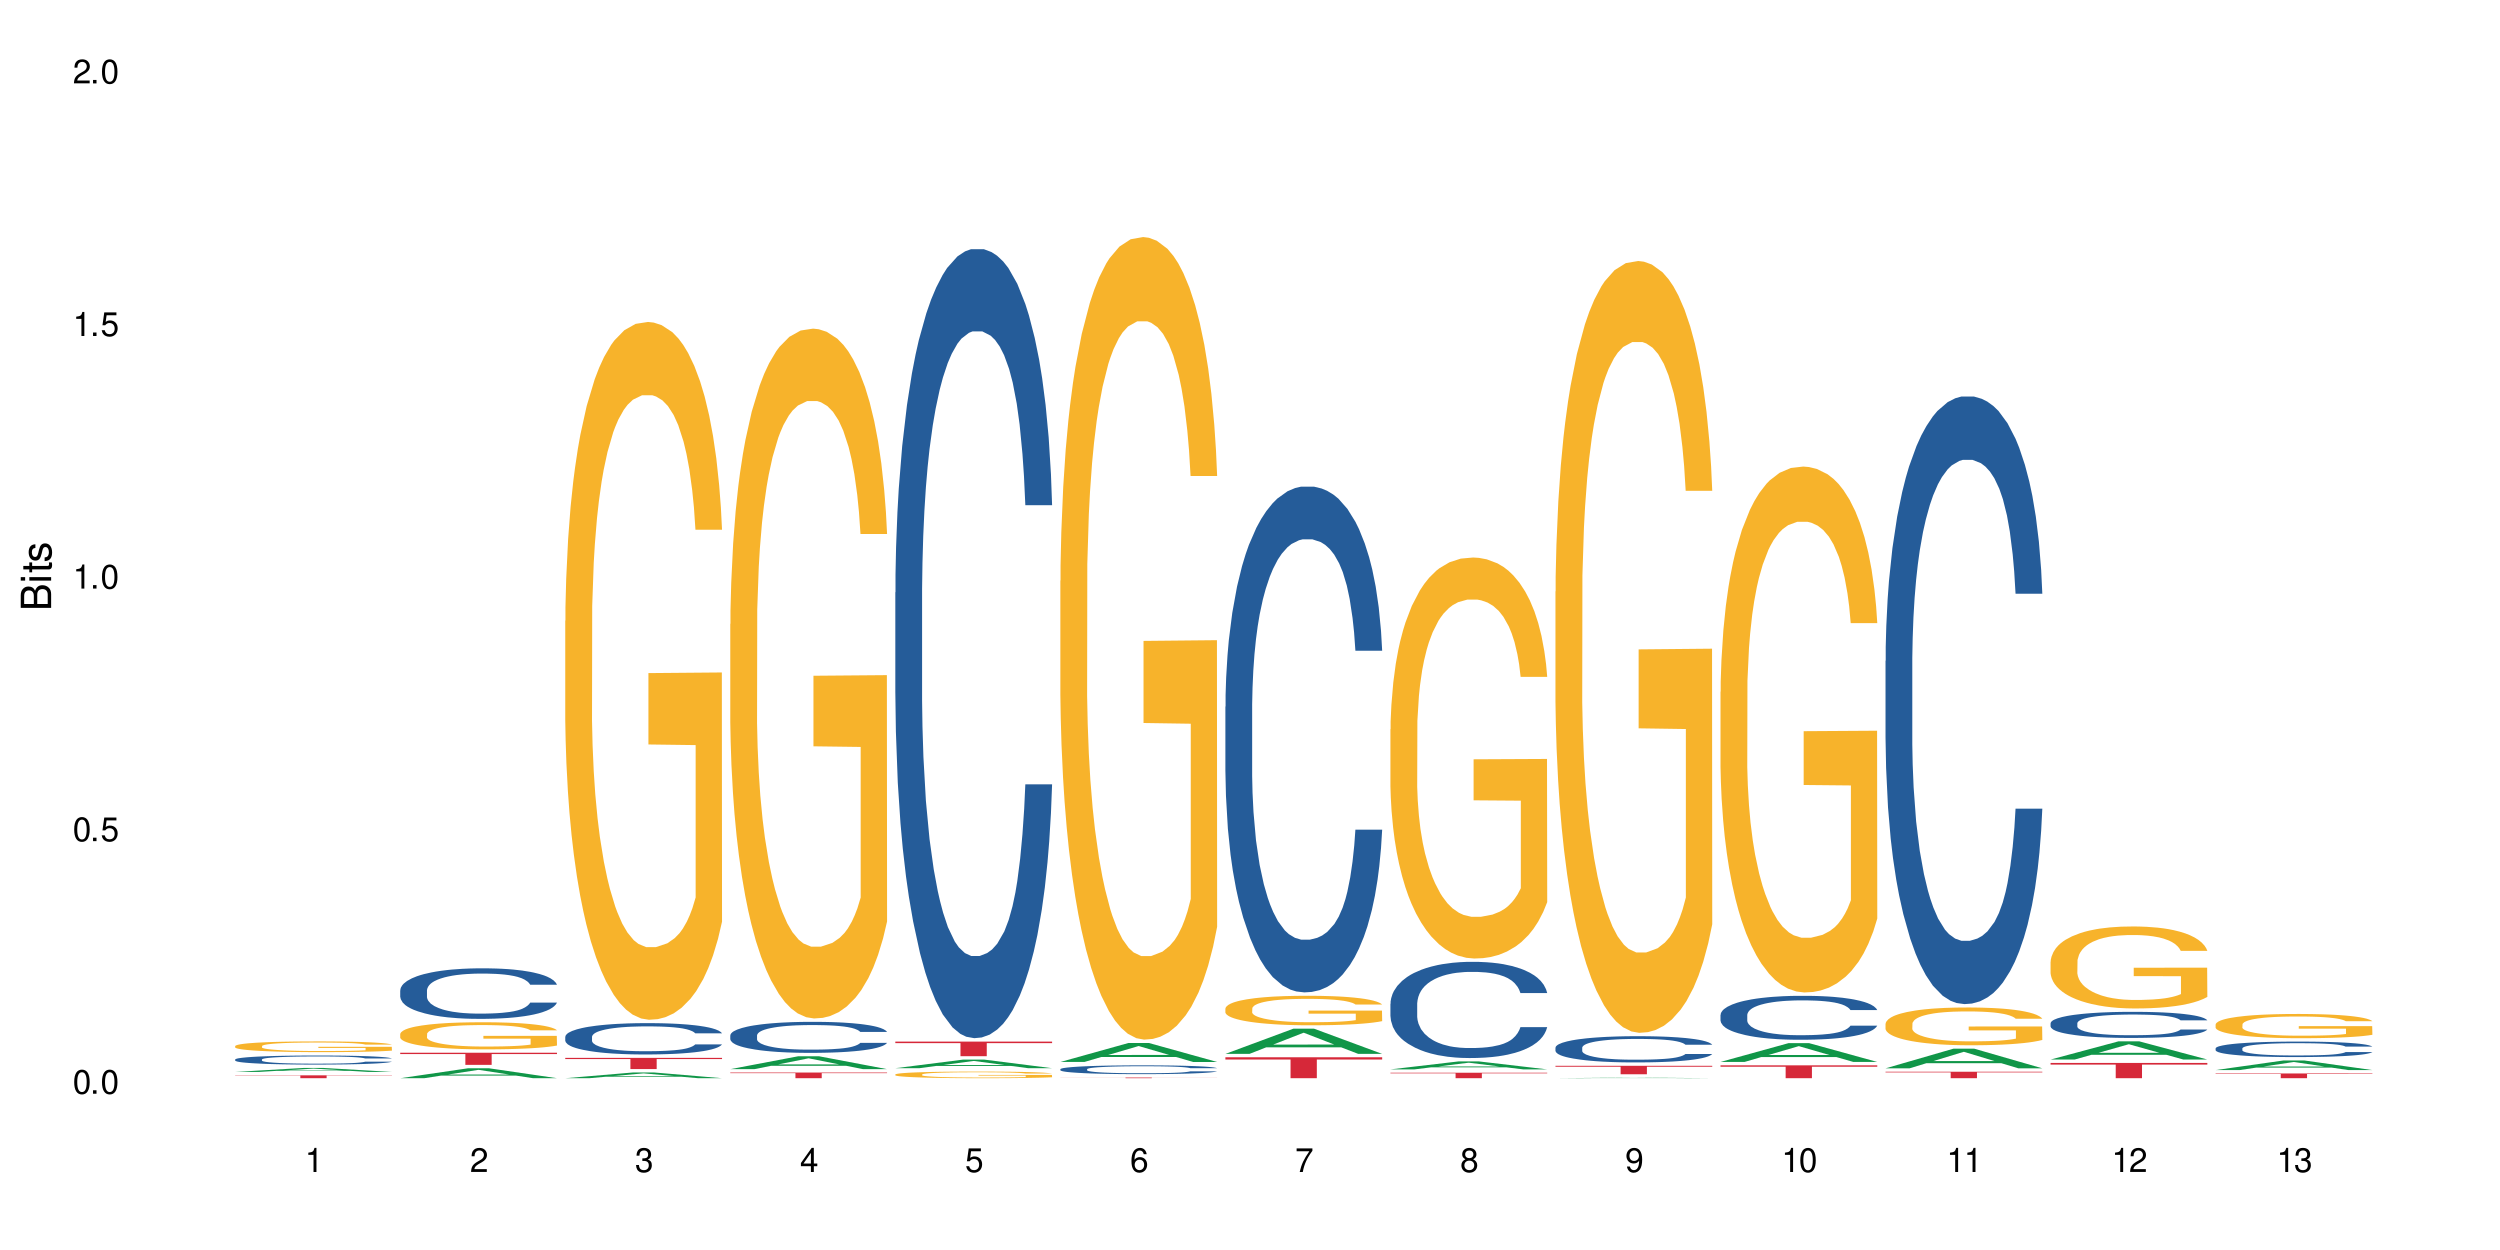 <?xml version="1.0" encoding="UTF-8"?>
<svg xmlns="http://www.w3.org/2000/svg" xmlns:xlink="http://www.w3.org/1999/xlink" width="720" height="360" viewBox="0 0 720 360">
<defs>
<g>
<g id="glyph-0-0">
</g>
<g id="glyph-0-1">
<path d="M 2.641 -6.938 C 2 -6.938 1.422 -6.656 1.078 -6.172 C 0.641 -5.562 0.406 -4.641 0.406 -3.359 C 0.406 -1.016 1.188 0.219 2.641 0.219 C 4.078 0.219 4.859 -1.016 4.859 -3.297 C 4.859 -4.641 4.656 -5.547 4.203 -6.172 C 3.844 -6.656 3.281 -6.938 2.641 -6.938 Z M 2.641 -6.188 C 3.547 -6.188 4 -5.25 4 -3.375 C 4 -1.406 3.562 -0.484 2.625 -0.484 C 1.734 -0.484 1.281 -1.438 1.281 -3.344 C 1.281 -5.25 1.734 -6.188 2.641 -6.188 Z M 2.641 -6.188 "/>
</g>
<g id="glyph-0-2">
<path d="M 1.828 -1 L 0.828 -1 L 0.828 0 L 1.828 0 Z M 1.828 -1 "/>
</g>
<g id="glyph-0-3">
<path d="M 4.562 -6.797 L 1.062 -6.797 L 0.547 -3.094 L 1.328 -3.094 C 1.719 -3.562 2.047 -3.734 2.578 -3.734 C 3.484 -3.734 4.062 -3.109 4.062 -2.094 C 4.062 -1.125 3.484 -0.531 2.578 -0.531 C 1.828 -0.531 1.375 -0.906 1.188 -1.672 L 0.328 -1.672 C 0.453 -1.109 0.547 -0.844 0.75 -0.594 C 1.125 -0.078 1.828 0.219 2.594 0.219 C 3.969 0.219 4.922 -0.781 4.922 -2.219 C 4.922 -3.562 4.031 -4.484 2.719 -4.484 C 2.25 -4.484 1.859 -4.359 1.469 -4.062 L 1.734 -5.969 L 4.562 -5.969 Z M 4.562 -6.797 "/>
</g>
<g id="glyph-0-4">
<path d="M 2.484 -4.938 L 2.484 0 L 3.328 0 L 3.328 -6.938 L 2.766 -6.938 C 2.469 -5.875 2.281 -5.734 0.984 -5.562 L 0.984 -4.938 Z M 2.484 -4.938 "/>
</g>
<g id="glyph-0-5">
<path d="M 4.859 -0.828 L 1.281 -0.828 C 1.359 -1.406 1.672 -1.781 2.5 -2.281 L 3.469 -2.828 C 4.406 -3.344 4.906 -4.062 4.906 -4.906 C 4.906 -5.484 4.672 -6.031 4.266 -6.406 C 3.859 -6.766 3.375 -6.938 2.719 -6.938 C 1.859 -6.938 1.219 -6.625 0.844 -6.031 C 0.609 -5.672 0.5 -5.234 0.484 -4.531 L 1.328 -4.531 C 1.359 -5.016 1.406 -5.281 1.531 -5.516 C 1.75 -5.938 2.188 -6.203 2.703 -6.203 C 3.469 -6.203 4.031 -5.641 4.031 -4.891 C 4.031 -4.344 3.719 -3.859 3.125 -3.516 L 2.234 -3 C 0.812 -2.172 0.406 -1.531 0.328 -0.016 L 4.859 -0.016 Z M 4.859 -0.828 "/>
</g>
<g id="glyph-0-6">
<path d="M 2.125 -3.188 L 2.578 -3.188 C 3.5 -3.188 3.984 -2.766 3.984 -1.922 C 3.984 -1.062 3.469 -0.531 2.594 -0.531 C 1.656 -0.531 1.203 -1 1.156 -2.016 L 0.312 -2.016 C 0.344 -1.453 0.438 -1.094 0.609 -0.781 C 0.953 -0.109 1.625 0.219 2.547 0.219 C 3.953 0.219 4.859 -0.625 4.859 -1.938 C 4.859 -2.828 4.516 -3.297 3.703 -3.594 C 4.344 -3.844 4.656 -4.328 4.656 -5.031 C 4.656 -6.219 3.875 -6.938 2.578 -6.938 C 1.203 -6.938 0.484 -6.172 0.453 -4.703 L 1.297 -4.703 C 1.312 -5.125 1.344 -5.359 1.453 -5.578 C 1.641 -5.969 2.062 -6.203 2.594 -6.203 C 3.344 -6.203 3.797 -5.75 3.797 -5 C 3.797 -4.516 3.609 -4.219 3.25 -4.047 C 3.016 -3.953 2.703 -3.922 2.125 -3.906 Z M 2.125 -3.188 "/>
</g>
<g id="glyph-0-7">
<path d="M 3.141 -1.672 L 3.141 0 L 3.984 0 L 3.984 -1.672 L 4.984 -1.672 L 4.984 -2.438 L 3.984 -2.438 L 3.984 -6.938 L 3.359 -6.938 L 0.266 -2.578 L 0.266 -1.672 Z M 3.141 -2.438 L 1 -2.438 L 3.141 -5.5 Z M 3.141 -2.438 "/>
</g>
<g id="glyph-0-8">
<path d="M 4.781 -5.125 C 4.609 -6.266 3.891 -6.938 2.844 -6.938 C 2.094 -6.938 1.422 -6.578 1.031 -5.953 C 0.594 -5.266 0.406 -4.422 0.406 -3.172 C 0.406 -2 0.578 -1.25 0.984 -0.641 C 1.359 -0.078 1.953 0.219 2.703 0.219 C 3.984 0.219 4.922 -0.75 4.922 -2.094 C 4.922 -3.375 4.062 -4.281 2.844 -4.281 C 2.172 -4.281 1.641 -4.031 1.281 -3.516 C 1.281 -5.234 1.828 -6.188 2.797 -6.188 C 3.391 -6.188 3.797 -5.797 3.938 -5.125 Z M 2.734 -3.531 C 3.547 -3.531 4.062 -2.953 4.062 -2.031 C 4.062 -1.156 3.484 -0.531 2.703 -0.531 C 1.922 -0.531 1.328 -1.188 1.328 -2.078 C 1.328 -2.938 1.906 -3.531 2.734 -3.531 Z M 2.734 -3.531 "/>
</g>
<g id="glyph-0-9">
<path d="M 4.984 -6.797 L 0.438 -6.797 L 0.438 -5.969 L 4.109 -5.969 C 2.5 -3.656 1.828 -2.234 1.328 0 L 2.219 0 C 2.594 -2.172 3.453 -4.047 4.984 -6.094 Z M 4.984 -6.797 "/>
</g>
<g id="glyph-0-10">
<path d="M 3.75 -3.656 C 4.469 -4.094 4.688 -4.438 4.688 -5.078 C 4.688 -6.172 3.844 -6.938 2.641 -6.938 C 1.438 -6.938 0.594 -6.172 0.594 -5.094 C 0.594 -4.438 0.812 -4.094 1.516 -3.656 C 0.734 -3.266 0.359 -2.703 0.359 -1.922 C 0.359 -0.656 1.281 0.219 2.641 0.219 C 3.984 0.219 4.922 -0.656 4.922 -1.922 C 4.922 -2.703 4.531 -3.266 3.75 -3.656 Z M 2.641 -6.188 C 3.359 -6.188 3.812 -5.75 3.812 -5.062 C 3.812 -4.406 3.344 -3.984 2.641 -3.984 C 1.922 -3.984 1.453 -4.406 1.453 -5.078 C 1.453 -5.75 1.922 -6.188 2.641 -6.188 Z M 2.641 -3.266 C 3.484 -3.266 4.062 -2.719 4.062 -1.906 C 4.062 -1.078 3.484 -0.531 2.625 -0.531 C 1.797 -0.531 1.219 -1.094 1.219 -1.906 C 1.219 -2.719 1.781 -3.266 2.641 -3.266 Z M 2.641 -3.266 "/>
</g>
<g id="glyph-0-11">
<path d="M 0.516 -1.578 C 0.672 -0.453 1.406 0.219 2.438 0.219 C 3.188 0.219 3.859 -0.141 4.266 -0.766 C 4.688 -1.453 4.891 -2.297 4.891 -3.547 C 4.891 -4.719 4.703 -5.453 4.312 -6.078 C 3.938 -6.641 3.344 -6.938 2.594 -6.938 C 1.297 -6.938 0.359 -5.969 0.359 -4.625 C 0.359 -3.344 1.234 -2.453 2.453 -2.453 C 3.094 -2.453 3.578 -2.672 4.016 -3.203 C 4 -1.484 3.469 -0.531 2.5 -0.531 C 1.906 -0.531 1.484 -0.906 1.359 -1.578 Z M 2.578 -6.203 C 3.375 -6.203 3.969 -5.531 3.969 -4.641 C 3.969 -3.797 3.391 -3.188 2.547 -3.188 C 1.734 -3.188 1.234 -3.766 1.234 -4.688 C 1.234 -5.562 1.797 -6.203 2.578 -6.203 Z M 2.578 -6.203 "/>
</g>
<g id="glyph-1-0">
</g>
<g id="glyph-1-1">
<path d="M 0 -0.953 L 0 -4.891 C 0 -5.719 -0.234 -6.344 -0.734 -6.797 C -1.188 -7.234 -1.812 -7.469 -2.5 -7.469 C -3.547 -7.469 -4.188 -7 -4.625 -5.875 C -4.984 -6.688 -5.625 -7.094 -6.531 -7.094 C -7.172 -7.094 -7.734 -6.859 -8.141 -6.391 C -8.562 -5.922 -8.75 -5.344 -8.75 -4.5 L -8.75 -0.953 Z M -4.984 -2.062 L -7.766 -2.062 L -7.766 -4.219 C -7.766 -4.844 -7.688 -5.203 -7.453 -5.5 C -7.219 -5.812 -6.859 -5.969 -6.375 -5.969 C -5.891 -5.969 -5.531 -5.812 -5.297 -5.5 C -5.062 -5.203 -4.984 -4.844 -4.984 -4.219 Z M -0.984 -2.062 L -4 -2.062 L -4 -4.781 C -4 -5.766 -3.438 -6.359 -2.484 -6.359 C -1.547 -6.359 -0.984 -5.766 -0.984 -4.781 Z M -0.984 -2.062 "/>
</g>
<g id="glyph-1-2">
<path d="M -6.281 -1.797 L -6.281 -0.797 L 0 -0.797 L 0 -1.797 Z M -8.75 -1.797 L -8.75 -0.797 L -7.484 -0.797 L -7.484 -1.797 Z M -8.75 -1.797 "/>
</g>
<g id="glyph-1-3">
<path d="M -6.281 -3.047 L -6.281 -2.016 L -8.016 -2.016 L -8.016 -1.016 L -6.281 -1.016 L -6.281 -0.172 L -5.469 -0.172 L -5.469 -1.016 L -0.719 -1.016 C -0.078 -1.016 0.281 -1.453 0.281 -2.234 C 0.281 -2.5 0.25 -2.719 0.188 -3.047 L -0.641 -3.047 C -0.609 -2.906 -0.594 -2.766 -0.594 -2.562 C -0.594 -2.141 -0.719 -2.016 -1.156 -2.016 L -5.469 -2.016 L -5.469 -3.047 Z M -6.281 -3.047 "/>
</g>
<g id="glyph-1-4">
<path d="M -4.531 -5.25 C -5.766 -5.25 -6.469 -4.422 -6.469 -2.969 C -6.469 -1.516 -5.719 -0.562 -4.547 -0.562 C -3.562 -0.562 -3.094 -1.062 -2.734 -2.562 L -2.516 -3.484 C -2.344 -4.188 -2.094 -4.469 -1.641 -4.469 C -1.047 -4.469 -0.641 -3.875 -0.641 -3 C -0.641 -2.453 -0.797 -2 -1.062 -1.75 C -1.25 -1.594 -1.422 -1.531 -1.875 -1.469 L -1.875 -0.406 C -0.422 -0.453 0.281 -1.266 0.281 -2.922 C 0.281 -4.5 -0.5 -5.516 -1.719 -5.516 C -2.656 -5.516 -3.172 -4.984 -3.469 -3.734 L -3.703 -2.766 C -3.891 -1.953 -4.156 -1.609 -4.594 -1.609 C -5.188 -1.609 -5.547 -2.125 -5.547 -2.938 C -5.547 -3.75 -5.203 -4.172 -4.531 -4.203 Z M -4.531 -5.25 "/>
</g>
</g>
</defs>
<rect x="-72" y="-36" width="864" height="432" fill="rgb(100%, 100%, 100%)" fill-opacity="1"/>
<path fill-rule="nonzero" fill="rgb(6.275%, 58.824%, 28.235%)" fill-opacity="1" d="M 67.73 308.715 L 67.777 308.715 L 87.316 307.574 L 93.25 307.574 L 112.883 308.715 L 105.984 308.715 L 101.066 308.418 L 79.5 308.418 L 74.676 308.715 L 67.73 308.715 L 81.574 308.297 L 99.086 308.293 L 90.355 307.762 L 90.258 307.762 L 90.164 307.766 L 81.527 308.293 L 81.574 308.297 Z M 67.73 308.715 "/>
<path fill-rule="nonzero" fill="rgb(14.51%, 36.078%, 60%)" fill-opacity="1" d="M 67.73 305.125 L 67.785 305.125 L 67.785 305.066 L 67.953 304.977 L 68.336 304.859 L 68.723 304.781 L 69.715 304.641 L 71.09 304.504 L 72.523 304.398 L 73.566 304.336 L 74.504 304.289 L 76.652 304.203 L 78.027 304.156 L 79.516 304.113 L 81.332 304.074 L 82.652 304.051 L 85.629 304.012 L 87.828 303.996 L 89.535 303.988 L 93.227 303.988 L 95.43 304 L 97.027 304.012 L 98.789 304.027 L 100.273 304.051 L 102.863 304.102 L 105.176 304.172 L 106.223 304.207 L 107.875 304.281 L 109.141 304.355 L 110.02 304.418 L 111.012 304.504 L 111.895 304.613 L 112.555 304.734 L 112.883 304.836 L 105.176 304.836 L 104.789 304.742 L 104.348 304.668 L 103.523 304.57 L 102.699 304.5 L 101.543 304.43 L 100.496 304.387 L 99.062 304.34 L 97.797 304.312 L 96.477 304.289 L 95.207 304.273 L 92.785 304.262 L 89.977 304.262 L 88.93 304.266 L 86.785 304.285 L 85.629 304.301 L 83.977 304.336 L 82.82 304.367 L 81.441 304.414 L 80.508 304.453 L 79.352 304.516 L 78.523 304.57 L 77.586 304.652 L 77.035 304.711 L 76.543 304.777 L 76.102 304.855 L 75.77 304.941 L 75.551 305.027 L 75.441 305.113 L 75.441 305.484 L 75.551 305.57 L 75.824 305.672 L 76.543 305.816 L 77.586 305.941 L 78.801 306.043 L 79.957 306.113 L 80.617 306.148 L 81.496 306.188 L 82.875 306.234 L 84.855 306.281 L 86.012 306.301 L 87.773 306.32 L 89.594 306.332 L 92.016 306.332 L 94.164 306.32 L 95.594 306.309 L 97.082 306.289 L 99.117 306.25 L 100.383 306.211 L 101.484 306.164 L 102.312 306.121 L 102.863 306.082 L 103.688 306.008 L 104.348 305.926 L 104.844 305.844 L 105.176 305.762 L 112.883 305.762 L 112.555 305.855 L 112.059 305.949 L 111.562 306.02 L 110.793 306.102 L 109.91 306.176 L 108.645 306.262 L 107.598 306.316 L 106.223 306.375 L 104.957 306.422 L 103.578 306.461 L 101.543 306.508 L 100.219 306.535 L 98.789 306.555 L 97.082 306.574 L 94.934 306.59 L 92.621 306.602 L 90.473 306.602 L 88.16 306.598 L 86.453 306.59 L 84.195 306.566 L 81.387 306.523 L 79.352 306.477 L 77.754 306.434 L 76.375 306.387 L 74.836 306.32 L 72.852 306.215 L 71.641 306.133 L 70.816 306.066 L 69.879 305.973 L 69.219 305.891 L 68.445 305.758 L 67.895 305.586 L 67.73 305.457 Z M 67.73 305.125 "/>
<path fill-rule="nonzero" fill="rgb(96.863%, 70.196%, 16.863%)" fill-opacity="1" d="M 67.73 301.25 L 67.785 301.25 L 67.785 301.191 L 68.008 301.066 L 68.559 300.891 L 69.273 300.746 L 70.043 300.633 L 70.539 300.574 L 71.367 300.488 L 72.082 300.43 L 73.898 300.301 L 76.211 300.184 L 77.477 300.133 L 78.91 300.082 L 80.945 300.031 L 81.883 300.012 L 84.746 299.965 L 87.996 299.938 L 91.574 299.93 L 93.227 299.93 L 95.484 299.941 L 98.566 299.973 L 100.328 300.004 L 101.707 300.031 L 103.137 300.066 L 104.898 300.125 L 106.551 300.191 L 107.875 300.258 L 109.195 300.344 L 110.297 300.434 L 111.234 300.531 L 112.059 300.652 L 112.555 300.75 L 112.883 300.848 L 105.23 300.848 L 104.789 300.75 L 104.293 300.672 L 103.469 300.578 L 102.641 300.512 L 101.816 300.457 L 100.273 300.387 L 98.953 300.34 L 97.301 300.301 L 95.703 300.277 L 93.887 300.258 L 92.785 300.254 L 89.867 300.254 L 87.223 300.273 L 85.684 300.297 L 84.582 300.316 L 83.039 300.359 L 82.102 300.395 L 81.551 300.418 L 79.902 300.504 L 78.801 300.582 L 78.195 300.637 L 77.422 300.723 L 76.871 300.797 L 76.266 300.91 L 75.938 300.996 L 75.496 301.188 L 75.441 301.695 L 75.605 301.801 L 75.938 301.918 L 76.375 302.02 L 77.035 302.125 L 77.699 302.207 L 78.855 302.316 L 79.844 302.391 L 80.617 302.438 L 82.102 302.516 L 82.707 302.539 L 84.141 302.59 L 85.629 302.629 L 87.445 302.664 L 88.82 302.68 L 91.023 302.695 L 93.832 302.695 L 97.137 302.676 L 99.227 302.656 L 100.66 302.633 L 101.598 302.613 L 102.754 302.582 L 103.578 302.555 L 104.348 302.523 L 105.285 302.473 L 105.285 301.801 L 91.684 301.797 L 91.684 301.48 L 112.828 301.48 L 112.883 302.582 L 111.727 302.656 L 110.297 302.73 L 108.918 302.789 L 107.488 302.836 L 105.449 302.891 L 103.797 302.922 L 101.266 302.961 L 98.953 302.988 L 96.531 303.004 L 94.383 303.012 L 91.852 303.016 L 89.594 303.012 L 87.168 302.992 L 85.242 302.969 L 83.48 302.941 L 81.719 302.906 L 79.516 302.848 L 78.082 302.797 L 76.598 302.738 L 75.109 302.668 L 73.789 302.594 L 72.906 302.535 L 72.027 302.465 L 71.09 302.383 L 70.207 302.285 L 69.547 302.199 L 68.941 302.098 L 68.5 302.008 L 68.062 301.879 L 67.84 301.777 L 67.73 301.691 Z M 67.73 301.25 "/>
<path fill-rule="nonzero" fill="rgb(83.922%, 15.686%, 22.353%)" fill-opacity="1" d="M 67.73 309.688 L 112.883 309.688 L 112.883 309.777 L 94.066 309.777 L 94.066 310.523 L 86.496 310.523 L 86.496 309.781 L 86.387 309.777 L 67.73 309.777 Z M 67.73 309.688 "/>
<path fill-rule="nonzero" fill="rgb(6.275%, 58.824%, 28.235%)" fill-opacity="1" d="M 115.262 310.52 L 115.309 310.52 L 134.848 307.656 L 140.781 307.656 L 160.414 310.523 L 153.516 310.523 L 148.598 309.773 L 127.031 309.773 L 122.207 310.52 L 115.262 310.52 L 129.105 309.465 L 146.617 309.461 L 137.887 308.125 L 137.789 308.121 L 137.691 308.129 L 129.059 309.461 L 129.105 309.465 Z M 115.262 310.52 "/>
<path fill-rule="nonzero" fill="rgb(14.51%, 36.078%, 60%)" fill-opacity="1" d="M 115.262 285.215 L 115.316 285.203 L 115.316 284.883 L 115.48 284.379 L 115.867 283.738 L 116.254 283.301 L 117.242 282.516 L 118.621 281.758 L 120.051 281.172 L 121.098 280.828 L 122.035 280.562 L 124.184 280.07 L 125.559 279.816 L 127.047 279.59 L 128.863 279.363 L 130.184 279.23 L 133.156 279.02 L 135.359 278.926 L 137.066 278.887 L 140.758 278.887 L 142.961 278.938 L 144.555 279.004 L 146.316 279.109 L 147.805 279.23 L 150.395 279.523 L 152.707 279.895 L 153.75 280.109 L 155.402 280.52 L 156.672 280.918 L 157.551 281.266 L 158.543 281.758 L 159.422 282.355 L 160.086 283.035 L 160.414 283.605 L 152.707 283.605 L 152.32 283.074 L 151.879 282.66 L 151.055 282.117 L 150.227 281.73 L 149.07 281.344 L 148.023 281.094 L 146.594 280.84 L 145.328 280.68 L 144.004 280.562 L 142.738 280.48 L 140.316 280.402 L 137.508 280.402 L 136.461 280.426 L 134.312 280.535 L 133.156 280.629 L 131.504 280.812 L 130.348 280.984 L 128.973 281.254 L 128.035 281.477 L 126.879 281.824 L 126.055 282.129 L 125.117 282.57 L 124.566 282.902 L 124.07 283.273 L 123.633 283.711 L 123.301 284.18 L 123.082 284.668 L 122.969 285.148 L 122.969 287.211 L 123.082 287.688 L 123.355 288.246 L 124.07 289.059 L 125.117 289.762 L 126.328 290.32 L 127.484 290.723 L 128.145 290.906 L 129.027 291.121 L 130.402 291.387 L 132.387 291.652 L 133.543 291.758 L 135.305 291.863 L 137.121 291.918 L 139.547 291.918 L 141.691 291.863 L 143.125 291.797 L 144.609 291.691 L 146.648 291.465 L 147.914 291.254 L 149.016 291 L 149.844 290.746 L 150.395 290.535 L 151.219 290.121 L 151.879 289.672 L 152.375 289.203 L 152.707 288.754 L 160.414 288.754 L 160.086 289.285 L 159.59 289.805 L 159.094 290.188 L 158.324 290.656 L 157.441 291.066 L 156.176 291.531 L 155.129 291.84 L 153.75 292.172 L 152.484 292.422 L 151.109 292.648 L 149.07 292.914 L 147.75 293.047 L 146.316 293.168 L 144.609 293.273 L 142.465 293.367 L 140.152 293.422 L 138.004 293.434 L 135.691 293.406 L 133.984 293.355 L 131.727 293.234 L 128.918 292.996 L 126.879 292.742 L 125.281 292.488 L 123.906 292.223 L 122.363 291.863 L 120.383 291.281 L 119.172 290.828 L 118.344 290.453 L 117.41 289.938 L 116.746 289.473 L 115.977 288.727 L 115.426 287.781 L 115.262 287.051 Z M 115.262 285.215 "/>
<path fill-rule="nonzero" fill="rgb(96.863%, 70.196%, 16.863%)" fill-opacity="1" d="M 115.262 297.75 L 115.316 297.742 L 115.316 297.602 L 115.535 297.281 L 116.086 296.84 L 116.805 296.473 L 117.574 296.188 L 118.07 296.039 L 118.895 295.824 L 119.609 295.668 L 121.43 295.348 L 123.742 295.047 L 125.008 294.922 L 126.438 294.801 L 128.477 294.664 L 129.414 294.613 L 132.277 294.5 L 135.523 294.43 L 139.105 294.406 L 140.758 294.414 L 143.016 294.441 L 146.098 294.52 L 147.859 294.594 L 149.238 294.664 L 150.668 294.758 L 152.43 294.898 L 154.082 295.07 L 155.402 295.242 L 156.727 295.453 L 157.828 295.684 L 158.762 295.934 L 159.59 296.23 L 160.086 296.48 L 160.414 296.73 L 152.762 296.73 L 152.32 296.48 L 151.824 296.289 L 151 296.055 L 150.172 295.883 L 149.348 295.746 L 147.805 295.562 L 146.484 295.449 L 144.832 295.348 L 143.234 295.285 L 141.418 295.242 L 140.316 295.227 L 137.398 295.227 L 134.754 295.277 L 133.211 295.332 L 132.109 295.391 L 130.57 295.496 L 129.633 295.582 L 129.082 295.641 L 127.43 295.859 L 126.328 296.062 L 125.723 296.195 L 124.953 296.41 L 124.402 296.602 L 123.797 296.887 L 123.465 297.102 L 123.023 297.586 L 122.969 298.871 L 123.137 299.141 L 123.465 299.434 L 123.906 299.691 L 124.566 299.961 L 125.227 300.168 L 126.383 300.445 L 127.375 300.633 L 128.145 300.754 L 129.633 300.945 L 130.238 301.008 L 131.672 301.137 L 133.156 301.238 L 134.973 301.324 L 136.352 301.367 L 138.555 301.402 L 141.363 301.402 L 144.668 301.359 L 146.758 301.301 L 148.191 301.242 L 149.125 301.195 L 150.281 301.117 L 151.109 301.043 L 151.879 300.965 L 152.816 300.844 L 152.816 299.141 L 139.215 299.133 L 139.215 298.336 L 160.359 298.328 L 160.414 301.117 L 159.258 301.309 L 157.828 301.492 L 156.449 301.637 L 155.02 301.758 L 152.98 301.895 L 151.328 301.977 L 148.797 302.078 L 146.484 302.141 L 144.059 302.184 L 141.914 302.207 L 139.379 302.215 L 137.121 302.199 L 134.699 302.156 L 132.773 302.102 L 131.012 302.027 L 129.246 301.938 L 127.047 301.785 L 125.613 301.664 L 124.125 301.516 L 122.641 301.336 L 121.316 301.145 L 120.438 300.996 L 119.555 300.824 L 118.621 300.609 L 117.738 300.367 L 117.078 300.145 L 116.473 299.898 L 116.031 299.66 L 115.59 299.34 L 115.371 299.082 L 115.262 298.863 Z M 115.262 297.75 "/>
<path fill-rule="nonzero" fill="rgb(83.922%, 15.686%, 22.353%)" fill-opacity="1" d="M 115.262 303.188 L 160.414 303.188 L 160.414 303.562 L 141.598 303.562 L 141.598 306.684 L 134.023 306.684 L 134.023 303.566 L 133.914 303.562 L 115.262 303.562 Z M 115.262 303.188 "/>
<path fill-rule="nonzero" fill="rgb(6.275%, 58.824%, 28.235%)" fill-opacity="1" d="M 162.793 310.523 L 162.84 310.52 L 182.379 308.867 L 188.312 308.867 L 207.945 310.523 L 201.047 310.523 L 196.125 310.09 L 174.562 310.09 L 169.738 310.523 L 162.793 310.523 L 176.637 309.914 L 194.148 309.91 L 185.418 309.137 L 185.32 309.137 L 185.223 309.141 L 176.59 309.91 L 176.637 309.914 Z M 162.793 310.523 "/>
<path fill-rule="nonzero" fill="rgb(14.51%, 36.078%, 60%)" fill-opacity="1" d="M 162.793 298.59 L 162.848 298.582 L 162.848 298.387 L 163.012 298.074 L 163.398 297.676 L 163.781 297.406 L 164.773 296.918 L 166.148 296.449 L 167.582 296.086 L 168.629 295.871 L 169.562 295.707 L 171.711 295.402 L 173.09 295.246 L 174.574 295.105 L 176.391 294.965 L 177.715 294.883 L 180.688 294.75 L 182.891 294.691 L 184.598 294.668 L 188.285 294.668 L 190.488 294.699 L 192.086 294.742 L 193.848 294.809 L 195.336 294.883 L 197.922 295.062 L 200.234 295.293 L 201.281 295.426 L 202.934 295.68 L 204.199 295.93 L 205.082 296.145 L 206.074 296.449 L 206.953 296.82 L 207.613 297.238 L 207.945 297.594 L 200.234 297.594 L 199.852 297.266 L 199.41 297.008 L 198.582 296.672 L 197.758 296.434 L 196.602 296.191 L 195.555 296.035 L 194.125 295.879 L 192.855 295.781 L 191.535 295.707 L 190.27 295.656 L 187.848 295.605 L 185.039 295.605 L 183.992 295.625 L 181.844 295.691 L 180.688 295.746 L 179.035 295.863 L 177.879 295.969 L 176.504 296.137 L 175.566 296.273 L 174.41 296.488 L 173.586 296.68 L 172.648 296.953 L 172.098 297.156 L 171.602 297.387 L 171.16 297.66 L 170.832 297.949 L 170.609 298.254 L 170.5 298.551 L 170.5 299.828 L 170.609 300.125 L 170.887 300.473 L 171.602 300.973 L 172.648 301.41 L 173.859 301.758 L 175.016 302.004 L 175.676 302.121 L 176.559 302.254 L 177.934 302.418 L 179.918 302.582 L 181.074 302.648 L 182.836 302.715 L 184.652 302.746 L 187.074 302.746 L 189.223 302.715 L 190.656 302.672 L 192.141 302.605 L 194.18 302.465 L 195.445 302.336 L 196.547 302.18 L 197.371 302.02 L 197.922 301.891 L 198.75 301.633 L 199.41 301.355 L 199.906 301.066 L 200.234 300.785 L 207.945 300.785 L 207.613 301.113 L 207.117 301.438 L 206.625 301.676 L 205.852 301.965 L 204.973 302.219 L 203.703 302.508 L 202.66 302.699 L 201.281 302.902 L 200.016 303.059 L 198.641 303.199 L 196.602 303.363 L 195.281 303.449 L 193.848 303.523 L 192.141 303.586 L 189.992 303.645 L 187.68 303.68 L 185.535 303.688 L 183.219 303.672 L 181.512 303.637 L 179.254 303.562 L 176.449 303.414 L 174.41 303.258 L 172.812 303.102 L 171.438 302.938 L 169.895 302.715 L 167.914 302.352 L 166.699 302.07 L 165.875 301.84 L 164.938 301.52 L 164.277 301.23 L 163.508 300.77 L 162.957 300.184 L 162.793 299.73 Z M 162.793 298.59 "/>
<path fill-rule="nonzero" fill="rgb(96.863%, 70.196%, 16.863%)" fill-opacity="1" d="M 162.793 178.801 L 162.848 178.617 L 162.848 174.945 L 163.066 166.688 L 163.617 155.309 L 164.332 145.949 L 165.105 138.605 L 165.602 134.75 L 166.426 129.246 L 167.141 125.207 L 168.957 116.949 L 171.27 109.242 L 172.539 105.938 L 173.969 102.816 L 176.008 99.328 L 176.941 98.043 L 179.805 95.109 L 183.055 93.273 L 186.633 92.723 L 188.285 92.906 L 190.543 93.641 L 193.629 95.66 L 195.391 97.492 L 196.766 99.328 L 198.199 101.715 L 199.961 105.387 L 201.613 109.789 L 202.934 114.195 L 204.254 119.703 L 205.355 125.574 L 206.293 132 L 207.117 139.707 L 207.613 146.133 L 207.945 152.555 L 200.289 152.555 L 199.852 146.133 L 199.355 141.176 L 198.527 135.117 L 197.703 130.715 L 196.875 127.227 L 195.336 122.453 L 194.012 119.52 L 192.363 116.949 L 190.766 115.297 L 188.949 114.195 L 187.848 113.828 L 184.926 113.828 L 182.285 115.113 L 180.742 116.582 L 179.641 118.051 L 178.098 120.805 L 177.164 123.004 L 176.613 124.473 L 174.961 130.164 L 173.859 135.301 L 173.254 138.789 L 172.484 144.297 L 171.934 149.25 L 171.328 156.594 L 170.996 162.098 L 170.555 174.578 L 170.5 207.617 L 170.664 214.59 L 170.996 222.117 L 171.438 228.723 L 172.098 235.695 L 172.758 241.02 L 173.914 248.176 L 174.906 252.949 L 175.676 256.07 L 177.164 261.023 L 177.77 262.676 L 179.199 265.98 L 180.688 268.551 L 182.504 270.754 L 183.883 271.855 L 186.082 272.77 L 188.891 272.77 L 192.195 271.672 L 194.289 270.203 L 195.719 268.734 L 196.656 267.449 L 197.812 265.43 L 198.641 263.594 L 199.41 261.574 L 200.348 258.457 L 200.348 214.59 L 186.746 214.406 L 186.746 193.852 L 207.891 193.668 L 207.945 265.43 L 206.789 270.387 L 205.355 275.156 L 203.98 278.828 L 202.547 281.949 L 200.512 285.434 L 198.859 287.637 L 196.324 290.207 L 194.012 291.859 L 191.59 292.961 L 189.441 293.512 L 186.91 293.695 L 184.652 293.328 L 182.23 292.227 L 180.301 290.758 L 178.539 288.922 L 176.777 286.535 L 174.574 282.684 L 173.145 279.562 L 171.656 275.707 L 170.172 271.121 L 168.848 266.164 L 167.969 262.309 L 167.086 257.906 L 166.148 252.398 L 165.27 246.16 L 164.609 240.469 L 164.004 234.047 L 163.562 227.988 L 163.121 219.73 L 162.902 213.121 L 162.793 207.434 Z M 162.793 178.801 "/>
<path fill-rule="nonzero" fill="rgb(83.922%, 15.686%, 22.353%)" fill-opacity="1" d="M 162.793 304.66 L 207.945 304.66 L 207.945 305.004 L 189.125 305.008 L 189.125 307.895 L 181.555 307.895 L 181.555 305.012 L 181.445 305.004 L 162.793 305.004 Z M 162.793 304.66 "/>
<path fill-rule="nonzero" fill="rgb(6.275%, 58.824%, 28.235%)" fill-opacity="1" d="M 210.32 307.914 L 210.371 307.91 L 229.906 304.199 L 235.84 304.199 L 255.477 307.918 L 248.578 307.918 L 243.656 306.945 L 222.094 306.945 L 217.27 307.914 L 210.32 307.914 L 224.168 306.543 L 241.68 306.543 L 232.945 304.805 L 232.852 304.801 L 232.754 304.812 L 224.117 306.543 L 224.168 306.543 Z M 210.32 307.914 "/>
<path fill-rule="nonzero" fill="rgb(14.51%, 36.078%, 60%)" fill-opacity="1" d="M 210.32 298.18 L 210.375 298.172 L 210.375 297.977 L 210.543 297.664 L 210.926 297.273 L 211.312 297.004 L 212.305 296.523 L 213.68 296.059 L 215.113 295.699 L 216.16 295.484 L 217.094 295.324 L 219.242 295.02 L 220.617 294.867 L 222.105 294.727 L 223.922 294.59 L 225.246 294.508 L 228.219 294.375 L 230.422 294.32 L 232.129 294.293 L 235.816 294.293 L 238.02 294.328 L 239.617 294.367 L 241.379 294.434 L 242.863 294.508 L 245.453 294.688 L 247.766 294.914 L 248.812 295.047 L 250.465 295.297 L 251.73 295.543 L 252.613 295.754 L 253.602 296.059 L 254.484 296.426 L 255.145 296.84 L 255.477 297.191 L 247.766 297.191 L 247.379 296.867 L 246.941 296.613 L 246.113 296.277 L 245.289 296.043 L 244.133 295.805 L 243.086 295.648 L 241.652 295.496 L 240.387 295.395 L 239.066 295.324 L 237.801 295.273 L 235.375 295.227 L 232.566 295.227 L 231.523 295.242 L 229.375 295.305 L 228.219 295.363 L 226.566 295.477 L 225.41 295.586 L 224.031 295.746 L 223.098 295.887 L 221.941 296.098 L 221.113 296.285 L 220.18 296.555 L 219.629 296.758 L 219.133 296.988 L 218.691 297.258 L 218.359 297.543 L 218.141 297.844 L 218.031 298.141 L 218.031 299.406 L 218.141 299.699 L 218.418 300.043 L 219.133 300.539 L 220.18 300.973 L 221.391 301.316 L 222.547 301.559 L 223.207 301.676 L 224.086 301.805 L 225.465 301.969 L 227.445 302.133 L 228.602 302.195 L 230.367 302.262 L 232.184 302.293 L 234.605 302.293 L 236.754 302.262 L 238.184 302.223 L 239.672 302.156 L 241.707 302.016 L 242.977 301.887 L 244.078 301.73 L 244.902 301.578 L 245.453 301.445 L 246.277 301.191 L 246.941 300.914 L 247.438 300.629 L 247.766 300.352 L 255.477 300.352 L 255.145 300.68 L 254.648 300.996 L 254.152 301.234 L 253.383 301.52 L 252.5 301.773 L 251.234 302.059 L 250.188 302.246 L 248.812 302.449 L 247.547 302.605 L 246.168 302.742 L 244.133 302.906 L 242.809 302.988 L 241.379 303.062 L 239.672 303.129 L 237.523 303.184 L 235.211 303.219 L 233.062 303.227 L 230.75 303.211 L 229.043 303.176 L 226.785 303.102 L 223.977 302.957 L 221.941 302.801 L 220.344 302.645 L 218.965 302.484 L 217.426 302.262 L 215.441 301.902 L 214.23 301.625 L 213.406 301.398 L 212.469 301.078 L 211.809 300.793 L 211.039 300.336 L 210.488 299.754 L 210.32 299.309 Z M 210.32 298.18 "/>
<path fill-rule="nonzero" fill="rgb(96.863%, 70.196%, 16.863%)" fill-opacity="1" d="M 210.32 179.738 L 210.375 179.559 L 210.375 175.93 L 210.598 167.766 L 211.148 156.516 L 211.863 147.262 L 212.633 140.004 L 213.129 136.195 L 213.957 130.75 L 214.672 126.758 L 216.488 118.594 L 218.801 110.973 L 220.066 107.707 L 221.5 104.625 L 223.539 101.176 L 224.473 99.906 L 227.336 97.004 L 230.586 95.188 L 234.164 94.645 L 235.816 94.824 L 238.074 95.551 L 241.156 97.547 L 242.922 99.363 L 244.297 101.176 L 245.73 103.535 L 247.492 107.164 L 249.145 111.52 L 250.465 115.871 L 251.785 121.316 L 252.887 127.121 L 253.824 133.473 L 254.648 141.094 L 255.145 147.445 L 255.477 153.793 L 247.82 153.793 L 247.379 147.445 L 246.887 142.543 L 246.059 136.559 L 245.234 132.203 L 244.406 128.754 L 242.863 124.039 L 241.543 121.133 L 239.891 118.594 L 238.293 116.961 L 236.477 115.871 L 235.375 115.512 L 232.457 115.512 L 229.816 116.781 L 228.273 118.23 L 227.172 119.684 L 225.629 122.406 L 224.695 124.582 L 224.145 126.035 L 222.492 131.656 L 221.391 136.738 L 220.785 140.188 L 220.012 145.629 L 219.461 150.527 L 218.855 157.785 L 218.527 163.23 L 218.086 175.566 L 218.031 208.227 L 218.195 215.121 L 218.527 222.559 L 218.965 229.09 L 219.629 235.984 L 220.289 241.246 L 221.445 248.324 L 222.438 253.043 L 223.207 256.125 L 224.695 261.023 L 225.301 262.656 L 226.73 265.922 L 228.219 268.465 L 230.035 270.641 L 231.41 271.73 L 233.613 272.637 L 236.422 272.637 L 239.727 271.547 L 241.82 270.098 L 243.25 268.645 L 244.188 267.375 L 245.344 265.379 L 246.168 263.566 L 246.941 261.57 L 247.875 258.484 L 247.875 215.121 L 234.273 214.938 L 234.273 194.617 L 255.422 194.438 L 255.477 265.379 L 254.32 270.277 L 252.887 274.996 L 251.512 278.625 L 250.078 281.711 L 248.043 285.156 L 246.391 287.332 L 243.855 289.875 L 241.543 291.508 L 239.121 292.594 L 236.973 293.141 L 234.441 293.32 L 232.184 292.957 L 229.758 291.871 L 227.832 290.418 L 226.07 288.605 L 224.309 286.246 L 222.105 282.434 L 220.672 279.352 L 219.188 275.539 L 217.699 271.004 L 216.379 266.105 L 215.496 262.297 L 214.617 257.941 L 213.68 252.496 L 212.801 246.328 L 212.137 240.703 L 211.531 234.352 L 211.094 228.367 L 210.652 220.199 L 210.43 213.668 L 210.32 208.043 Z M 210.32 179.738 "/>
<path fill-rule="nonzero" fill="rgb(83.922%, 15.686%, 22.353%)" fill-opacity="1" d="M 210.32 308.891 L 255.477 308.891 L 255.477 309.066 L 236.656 309.066 L 236.656 310.523 L 229.086 310.523 L 229.086 309.066 L 210.32 309.066 Z M 210.32 308.891 "/>
<path fill-rule="nonzero" fill="rgb(6.275%, 58.824%, 28.235%)" fill-opacity="1" d="M 257.852 307.641 L 257.898 307.637 L 277.438 305.156 L 283.371 305.156 L 303.004 307.641 L 296.105 307.641 L 291.188 306.992 L 269.621 306.992 L 264.797 307.641 L 257.852 307.641 L 271.695 306.727 L 289.207 306.723 L 280.477 305.562 L 280.379 305.562 L 280.285 305.566 L 271.648 306.723 L 271.695 306.727 Z M 257.852 307.641 "/>
<path fill-rule="nonzero" fill="rgb(14.51%, 36.078%, 60%)" fill-opacity="1" d="M 257.852 170.633 L 257.906 170.426 L 257.906 165.441 L 258.07 157.547 L 258.457 147.578 L 258.844 140.723 L 259.832 128.469 L 261.211 116.629 L 262.641 107.488 L 263.688 102.09 L 264.625 97.934 L 266.773 90.25 L 268.148 86.305 L 269.637 82.773 L 271.453 79.242 L 272.773 77.164 L 275.746 73.84 L 277.949 72.387 L 279.656 71.766 L 283.348 71.766 L 285.551 72.594 L 287.145 73.633 L 288.91 75.293 L 290.395 77.164 L 292.984 81.734 L 295.297 87.551 L 296.344 90.871 L 297.996 97.312 L 299.262 103.543 L 300.141 108.945 L 301.133 116.629 L 302.016 125.977 L 302.676 136.57 L 303.004 145.5 L 295.297 145.5 L 294.91 137.191 L 294.469 130.754 L 293.645 122.238 L 292.816 116.215 L 291.66 110.191 L 290.617 106.242 L 289.184 102.297 L 287.918 99.805 L 286.598 97.934 L 285.328 96.688 L 282.906 95.441 L 280.098 95.441 L 279.051 95.859 L 276.902 97.52 L 275.746 98.973 L 274.098 101.883 L 272.941 104.582 L 271.562 108.734 L 270.625 112.266 L 269.469 117.668 L 268.645 122.445 L 267.707 129.301 L 267.156 134.492 L 266.66 140.309 L 266.223 147.164 L 265.891 154.434 L 265.672 162.117 L 265.562 169.594 L 265.562 201.789 L 265.672 209.266 L 265.945 217.992 L 266.66 230.66 L 267.707 241.672 L 268.918 250.395 L 270.074 256.625 L 270.738 259.531 L 271.617 262.855 L 272.996 267.012 L 274.977 271.164 L 276.133 272.828 L 277.895 274.488 L 279.711 275.32 L 282.137 275.32 L 284.281 274.488 L 285.715 273.449 L 287.203 271.789 L 289.238 268.258 L 290.504 264.934 L 291.605 260.988 L 292.434 257.039 L 292.984 253.719 L 293.809 247.277 L 294.469 240.215 L 294.965 232.945 L 295.297 225.883 L 303.004 225.883 L 302.676 234.191 L 302.18 242.293 L 301.684 248.316 L 300.914 255.586 L 300.031 262.027 L 298.766 269.297 L 297.719 274.074 L 296.344 279.266 L 295.074 283.211 L 293.699 286.742 L 291.66 290.898 L 290.34 292.973 L 288.91 294.844 L 287.203 296.504 L 285.055 297.961 L 282.742 298.789 L 280.594 298.996 L 278.281 298.582 L 276.574 297.75 L 274.316 295.883 L 271.508 292.145 L 269.469 288.195 L 267.875 284.25 L 266.496 280.098 L 264.953 274.488 L 262.973 265.348 L 261.762 258.285 L 260.934 252.473 L 260 244.371 L 259.34 237.102 L 258.566 225.469 L 258.016 210.723 L 257.852 199.297 Z M 257.852 170.633 "/>
<path fill-rule="nonzero" fill="rgb(96.863%, 70.196%, 16.863%)" fill-opacity="1" d="M 257.852 309.434 L 257.906 309.43 L 257.906 309.395 L 258.125 309.316 L 258.676 309.211 L 259.395 309.121 L 260.164 309.051 L 260.66 309.016 L 261.484 308.961 L 262.203 308.922 L 264.02 308.844 L 266.332 308.773 L 267.598 308.742 L 269.031 308.711 L 271.066 308.676 L 272.004 308.664 L 274.867 308.637 L 278.117 308.621 L 281.695 308.613 L 283.348 308.617 L 285.605 308.625 L 288.688 308.645 L 290.449 308.66 L 291.828 308.676 L 293.258 308.699 L 295.02 308.734 L 296.672 308.777 L 297.996 308.82 L 299.316 308.871 L 300.418 308.926 L 301.352 308.988 L 302.18 309.062 L 302.676 309.121 L 303.004 309.184 L 295.352 309.184 L 294.91 309.121 L 294.414 309.074 L 293.59 309.016 L 292.762 308.977 L 291.938 308.941 L 290.395 308.898 L 289.074 308.871 L 287.422 308.844 L 285.824 308.828 L 284.008 308.82 L 282.906 308.816 L 279.988 308.816 L 277.344 308.828 L 275.805 308.84 L 274.703 308.855 L 273.16 308.883 L 272.223 308.902 L 271.672 308.918 L 270.02 308.969 L 268.918 309.02 L 268.312 309.051 L 267.543 309.105 L 266.992 309.152 L 266.387 309.223 L 266.055 309.273 L 265.617 309.391 L 265.562 309.707 L 265.727 309.773 L 266.055 309.844 L 266.496 309.906 L 267.156 309.973 L 267.82 310.023 L 268.977 310.09 L 269.965 310.137 L 270.738 310.168 L 272.223 310.215 L 272.828 310.23 L 274.262 310.262 L 275.746 310.285 L 277.566 310.305 L 278.941 310.316 L 281.145 310.324 L 283.953 310.324 L 287.258 310.312 L 289.348 310.301 L 290.781 310.285 L 291.719 310.273 L 292.875 310.254 L 293.699 310.238 L 294.469 310.219 L 295.406 310.188 L 295.406 309.773 L 281.805 309.77 L 281.805 309.574 L 302.949 309.574 L 303.004 310.254 L 301.848 310.301 L 300.418 310.348 L 299.039 310.383 L 297.609 310.41 L 295.57 310.445 L 293.918 310.465 L 291.387 310.492 L 289.074 310.508 L 286.652 310.516 L 284.504 310.523 L 281.969 310.523 L 279.711 310.52 L 277.289 310.508 L 275.363 310.496 L 271.84 310.457 L 269.637 310.418 L 268.203 310.391 L 266.719 310.352 L 265.23 310.309 L 263.91 310.262 L 263.027 310.227 L 262.148 310.184 L 261.211 310.133 L 260.328 310.07 L 259.668 310.02 L 259.062 309.957 L 258.621 309.898 L 258.184 309.82 L 257.961 309.758 L 257.852 309.703 Z M 257.852 309.434 "/>
<path fill-rule="nonzero" fill="rgb(83.922%, 15.686%, 22.353%)" fill-opacity="1" d="M 257.852 299.973 L 303.004 299.973 L 303.004 300.422 L 284.188 300.426 L 284.188 304.184 L 276.617 304.184 L 276.617 300.43 L 276.504 300.422 L 257.852 300.422 Z M 257.852 299.973 "/>
<path fill-rule="nonzero" fill="rgb(6.275%, 58.824%, 28.235%)" fill-opacity="1" d="M 305.383 305.84 L 305.43 305.836 L 324.969 300.387 L 330.902 300.387 L 350.535 305.848 L 343.637 305.848 L 338.715 304.422 L 317.152 304.422 L 312.328 305.84 L 305.383 305.84 L 319.227 303.832 L 336.738 303.828 L 328.008 301.277 L 327.91 301.273 L 327.812 301.289 L 319.18 303.828 L 319.227 303.832 Z M 305.383 305.84 "/>
<path fill-rule="nonzero" fill="rgb(14.51%, 36.078%, 60%)" fill-opacity="1" d="M 305.383 307.922 L 305.438 307.918 L 305.438 307.863 L 305.602 307.777 L 305.988 307.664 L 306.371 307.59 L 307.363 307.453 L 308.742 307.32 L 310.172 307.219 L 311.219 307.156 L 312.156 307.109 L 314.301 307.023 L 315.68 306.98 L 317.164 306.941 L 318.984 306.902 L 320.305 306.879 L 323.277 306.844 L 325.48 306.824 L 327.188 306.82 L 330.879 306.82 L 333.078 306.828 L 334.676 306.84 L 336.438 306.859 L 337.926 306.879 L 340.512 306.93 L 342.828 306.996 L 343.871 307.031 L 345.523 307.105 L 346.789 307.172 L 347.672 307.234 L 348.664 307.32 L 349.543 307.422 L 350.203 307.543 L 350.535 307.641 L 342.828 307.641 L 342.441 307.551 L 342 307.477 L 341.176 307.383 L 340.348 307.316 L 339.191 307.246 L 338.145 307.203 L 336.715 307.16 L 335.449 307.133 L 334.125 307.109 L 332.859 307.098 L 330.438 307.082 L 327.629 307.082 L 326.582 307.086 L 324.434 307.105 L 323.277 307.121 L 321.625 307.156 L 320.469 307.184 L 319.094 307.23 L 318.156 307.27 L 317 307.332 L 316.176 307.383 L 315.238 307.461 L 314.688 307.52 L 314.191 307.582 L 313.75 307.66 L 313.422 307.742 L 313.199 307.828 L 313.09 307.91 L 313.09 308.27 L 313.199 308.352 L 313.477 308.449 L 314.191 308.59 L 315.238 308.715 L 316.449 308.812 L 317.605 308.883 L 318.266 308.914 L 319.148 308.949 L 320.523 308.996 L 322.508 309.043 L 323.664 309.062 L 325.426 309.082 L 327.242 309.09 L 329.664 309.09 L 331.812 309.082 L 333.246 309.07 L 334.73 309.051 L 336.77 309.012 L 338.035 308.973 L 339.137 308.93 L 339.961 308.887 L 340.512 308.848 L 341.34 308.777 L 342 308.699 L 342.496 308.617 L 342.828 308.539 L 350.535 308.539 L 350.203 308.633 L 349.711 308.723 L 349.215 308.789 L 348.441 308.871 L 347.562 308.941 L 346.297 309.023 L 345.25 309.074 L 343.871 309.133 L 342.605 309.18 L 341.23 309.219 L 339.191 309.266 L 337.871 309.285 L 336.438 309.309 L 334.73 309.328 L 332.586 309.344 L 330.27 309.352 L 328.125 309.355 L 325.812 309.348 L 324.105 309.34 L 321.848 309.32 L 319.039 309.277 L 317 309.234 L 315.402 309.191 L 314.027 309.145 L 312.484 309.082 L 310.504 308.98 L 309.293 308.898 L 308.465 308.836 L 307.531 308.746 L 306.867 308.664 L 306.098 308.535 L 305.547 308.371 L 305.383 308.242 Z M 305.383 307.922 "/>
<path fill-rule="nonzero" fill="rgb(96.863%, 70.196%, 16.863%)" fill-opacity="1" d="M 305.383 167.273 L 305.438 167.062 L 305.438 162.84 L 305.656 153.34 L 306.207 140.254 L 306.922 129.488 L 307.695 121.043 L 308.191 116.609 L 309.016 110.277 L 309.73 105.633 L 311.551 96.133 L 313.863 87.27 L 315.129 83.469 L 316.559 79.879 L 318.598 75.871 L 319.535 74.391 L 322.398 71.016 L 325.645 68.902 L 329.227 68.27 L 330.879 68.48 L 333.137 69.324 L 336.219 71.648 L 337.98 73.758 L 339.355 75.871 L 340.789 78.613 L 342.551 82.836 L 344.203 87.902 L 345.523 92.969 L 346.848 99.301 L 347.949 106.055 L 348.883 113.445 L 349.711 122.309 L 350.203 129.699 L 350.535 137.086 L 342.883 137.086 L 342.441 129.699 L 341.945 124 L 341.121 117.031 L 340.293 111.965 L 339.469 107.957 L 337.926 102.469 L 336.605 99.09 L 334.953 96.133 L 333.355 94.234 L 331.539 92.969 L 330.438 92.547 L 327.52 92.547 L 324.875 94.023 L 323.332 95.711 L 322.23 97.402 L 320.691 100.566 L 319.754 103.102 L 319.203 104.789 L 317.551 111.332 L 316.449 117.242 L 315.844 121.254 L 315.074 127.586 L 314.523 133.285 L 313.918 141.73 L 313.586 148.062 L 313.145 162.418 L 313.09 200.414 L 313.258 208.434 L 313.586 217.09 L 314.027 224.688 L 314.688 232.711 L 315.348 238.832 L 316.504 247.062 L 317.496 252.551 L 318.266 256.141 L 319.754 261.84 L 320.359 263.742 L 321.793 267.539 L 323.277 270.496 L 325.094 273.027 L 326.473 274.293 L 328.676 275.352 L 331.484 275.352 L 334.785 274.082 L 336.879 272.395 L 338.312 270.707 L 339.246 269.23 L 340.402 266.906 L 341.23 264.797 L 342 262.473 L 342.938 258.887 L 342.938 208.434 L 329.336 208.223 L 329.336 184.582 L 350.48 184.371 L 350.535 266.906 L 349.379 272.605 L 347.949 278.094 L 346.57 282.316 L 345.141 285.906 L 343.102 289.914 L 341.449 292.449 L 338.918 295.402 L 336.605 297.305 L 334.18 298.57 L 332.035 299.203 L 329.5 299.414 L 327.242 298.992 L 324.82 297.727 L 322.895 296.035 L 321.129 293.926 L 319.367 291.184 L 317.164 286.75 L 315.734 283.16 L 314.246 278.727 L 312.762 273.449 L 311.438 267.75 L 310.559 263.316 L 309.676 258.25 L 308.742 251.918 L 307.859 244.742 L 307.199 238.199 L 306.594 230.809 L 306.152 223.844 L 305.711 214.344 L 305.492 206.746 L 305.383 200.203 Z M 305.383 167.273 "/>
<path fill-rule="nonzero" fill="rgb(83.922%, 15.686%, 22.353%)" fill-opacity="1" d="M 305.383 310.328 L 350.535 310.328 L 350.535 310.348 L 331.719 310.348 L 331.719 310.523 L 324.145 310.523 L 324.145 310.348 L 305.383 310.348 Z M 305.383 310.328 "/>
<path fill-rule="nonzero" fill="rgb(6.275%, 58.824%, 28.235%)" fill-opacity="1" d="M 352.91 303.516 L 352.961 303.508 L 372.496 296.258 L 378.43 296.258 L 398.066 303.52 L 391.168 303.52 L 386.246 301.625 L 364.684 301.625 L 359.859 303.516 L 352.91 303.516 L 366.758 300.84 L 384.27 300.832 L 375.535 297.445 L 375.441 297.438 L 375.344 297.457 L 366.707 300.832 L 366.758 300.84 Z M 352.91 303.516 "/>
<path fill-rule="nonzero" fill="rgb(14.51%, 36.078%, 60%)" fill-opacity="1" d="M 352.91 203.527 L 352.969 203.395 L 352.969 200.199 L 353.133 195.141 L 353.52 188.75 L 353.902 184.355 L 354.895 176.5 L 356.27 168.91 L 357.703 163.051 L 358.75 159.59 L 359.684 156.926 L 361.832 152 L 363.211 149.473 L 364.695 147.207 L 366.512 144.945 L 367.836 143.613 L 370.809 141.48 L 373.012 140.551 L 374.719 140.152 L 378.406 140.152 L 380.609 140.684 L 382.207 141.348 L 383.969 142.414 L 385.457 143.613 L 388.043 146.543 L 390.355 150.27 L 391.402 152.398 L 393.055 156.527 L 394.32 160.523 L 395.203 163.984 L 396.195 168.91 L 397.074 174.902 L 397.734 181.691 L 398.066 187.418 L 390.355 187.418 L 389.973 182.09 L 389.531 177.965 L 388.703 172.504 L 387.879 168.645 L 386.723 164.781 L 385.676 162.254 L 384.246 159.723 L 382.977 158.125 L 381.656 156.926 L 380.391 156.129 L 377.965 155.328 L 375.16 155.328 L 374.113 155.594 L 371.965 156.66 L 370.809 157.594 L 369.156 159.457 L 368 161.188 L 366.625 163.852 L 365.688 166.113 L 364.531 169.574 L 363.703 172.637 L 362.77 177.031 L 362.219 180.359 L 361.723 184.09 L 361.281 188.48 L 360.953 193.141 L 360.73 198.066 L 360.621 202.863 L 360.621 223.5 L 360.73 228.293 L 361.008 233.883 L 361.723 242.004 L 362.77 249.062 L 363.98 254.656 L 365.137 258.648 L 365.797 260.512 L 366.68 262.645 L 368.055 265.305 L 370.039 267.969 L 371.195 269.035 L 372.957 270.098 L 374.773 270.633 L 377.195 270.633 L 379.344 270.098 L 380.773 269.434 L 382.262 268.367 L 384.301 266.105 L 385.566 263.973 L 386.668 261.445 L 387.492 258.914 L 388.043 256.785 L 388.871 252.656 L 389.531 248.129 L 390.027 243.469 L 390.355 238.945 L 398.066 238.945 L 397.734 244.27 L 397.238 249.461 L 396.742 253.324 L 395.973 257.984 L 395.094 262.109 L 393.824 266.77 L 392.781 269.832 L 391.402 273.16 L 390.137 275.691 L 388.758 277.953 L 386.723 280.617 L 385.402 281.949 L 383.969 283.148 L 382.262 284.211 L 380.113 285.145 L 377.801 285.676 L 375.652 285.809 L 373.34 285.543 L 371.633 285.012 L 369.375 283.812 L 366.566 281.418 L 364.531 278.887 L 362.934 276.355 L 361.559 273.695 L 360.016 270.098 L 358.031 264.242 L 356.82 259.715 L 355.996 255.984 L 355.059 250.793 L 354.398 246.133 L 353.629 238.676 L 353.078 229.223 L 352.91 221.902 Z M 352.91 203.527 "/>
<path fill-rule="nonzero" fill="rgb(96.863%, 70.196%, 16.863%)" fill-opacity="1" d="M 352.91 290.426 L 352.969 290.418 L 352.969 290.262 L 353.188 289.91 L 353.738 289.43 L 354.453 289.035 L 355.227 288.723 L 355.719 288.562 L 356.547 288.328 L 357.262 288.156 L 359.078 287.809 L 361.391 287.48 L 362.66 287.344 L 364.09 287.211 L 366.129 287.062 L 367.062 287.008 L 369.926 286.883 L 373.176 286.805 L 376.754 286.781 L 378.406 286.789 L 380.664 286.82 L 383.75 286.906 L 385.512 286.984 L 386.887 287.062 L 388.32 287.164 L 390.082 287.32 L 391.734 287.504 L 393.055 287.691 L 394.375 287.926 L 395.477 288.172 L 396.414 288.445 L 397.238 288.77 L 397.734 289.043 L 398.066 289.312 L 390.41 289.312 L 389.973 289.043 L 389.477 288.832 L 388.648 288.578 L 387.824 288.391 L 386.996 288.242 L 385.457 288.039 L 384.133 287.918 L 382.48 287.809 L 380.887 287.738 L 379.066 287.691 L 377.965 287.676 L 375.047 287.676 L 372.406 287.73 L 370.863 287.793 L 369.762 287.855 L 368.219 287.973 L 367.285 288.062 L 366.734 288.125 L 365.082 288.367 L 363.98 288.586 L 363.375 288.73 L 362.602 288.965 L 362.055 289.176 L 361.445 289.484 L 361.117 289.719 L 360.676 290.246 L 360.621 291.645 L 360.785 291.938 L 361.117 292.258 L 361.559 292.535 L 362.219 292.832 L 362.879 293.055 L 364.035 293.359 L 365.027 293.559 L 365.797 293.691 L 367.285 293.902 L 367.891 293.973 L 369.32 294.109 L 370.809 294.219 L 372.625 294.312 L 374.004 294.359 L 376.203 294.398 L 379.012 294.398 L 382.316 294.352 L 384.41 294.289 L 385.84 294.227 L 386.777 294.172 L 387.934 294.09 L 388.758 294.012 L 389.531 293.926 L 390.465 293.793 L 390.465 291.938 L 376.867 291.93 L 376.867 291.059 L 398.012 291.051 L 398.066 294.09 L 396.91 294.297 L 395.477 294.5 L 394.102 294.656 L 392.668 294.785 L 390.633 294.934 L 388.98 295.027 L 386.445 295.137 L 384.133 295.207 L 381.711 295.254 L 379.562 295.277 L 377.031 295.285 L 374.773 295.27 L 372.352 295.223 L 370.422 295.16 L 368.66 295.082 L 366.898 294.98 L 364.695 294.816 L 363.266 294.688 L 361.777 294.523 L 360.289 294.328 L 358.969 294.117 L 358.09 293.957 L 357.207 293.77 L 356.27 293.535 L 355.391 293.273 L 354.73 293.031 L 354.125 292.762 L 353.684 292.504 L 353.242 292.156 L 353.023 291.875 L 352.91 291.637 Z M 352.91 290.426 "/>
<path fill-rule="nonzero" fill="rgb(83.922%, 15.686%, 22.353%)" fill-opacity="1" d="M 352.91 304.496 L 398.066 304.496 L 398.066 305.141 L 379.246 305.145 L 379.246 310.523 L 371.676 310.523 L 371.676 305.152 L 371.566 305.141 L 352.91 305.141 Z M 352.91 304.496 "/>
<path fill-rule="nonzero" fill="rgb(6.275%, 58.824%, 28.235%)" fill-opacity="1" d="M 400.441 307.98 L 400.492 307.98 L 420.027 305.691 L 425.961 305.691 L 445.598 307.984 L 438.699 307.984 L 433.777 307.387 L 412.215 307.387 L 407.391 307.98 L 400.441 307.98 L 414.289 307.137 L 431.801 307.137 L 423.066 306.066 L 422.973 306.062 L 422.875 306.07 L 414.238 307.137 L 414.289 307.137 Z M 400.441 307.98 "/>
<path fill-rule="nonzero" fill="rgb(14.51%, 36.078%, 60%)" fill-opacity="1" d="M 400.441 289.078 L 400.496 289.051 L 400.496 288.445 L 400.664 287.48 L 401.047 286.266 L 401.434 285.43 L 402.426 283.938 L 403.801 282.496 L 405.234 281.383 L 406.277 280.723 L 407.215 280.219 L 409.363 279.281 L 410.738 278.801 L 412.227 278.371 L 414.043 277.938 L 415.363 277.688 L 418.34 277.281 L 420.539 277.105 L 422.246 277.027 L 425.938 277.027 L 428.141 277.129 L 429.738 277.258 L 431.5 277.457 L 432.984 277.688 L 435.574 278.242 L 437.887 278.953 L 438.934 279.355 L 440.586 280.141 L 441.852 280.902 L 442.73 281.559 L 443.723 282.496 L 444.605 283.633 L 445.266 284.926 L 445.598 286.012 L 437.887 286.012 L 437.5 285 L 437.062 284.215 L 436.234 283.18 L 435.41 282.445 L 434.254 281.711 L 433.207 281.23 L 431.773 280.75 L 430.508 280.445 L 429.188 280.219 L 427.918 280.066 L 425.496 279.914 L 422.688 279.914 L 421.641 279.965 L 419.496 280.168 L 418.34 280.344 L 416.688 280.699 L 415.531 281.027 L 414.152 281.535 L 413.219 281.965 L 412.062 282.621 L 411.234 283.203 L 410.301 284.039 L 409.75 284.672 L 409.254 285.379 L 408.812 286.215 L 408.48 287.102 L 408.262 288.039 L 408.152 288.949 L 408.152 292.871 L 408.262 293.785 L 408.535 294.848 L 409.254 296.391 L 410.301 297.734 L 411.512 298.797 L 412.668 299.555 L 413.328 299.91 L 414.207 300.312 L 415.586 300.82 L 417.566 301.328 L 418.723 301.527 L 420.484 301.73 L 422.305 301.832 L 424.727 301.832 L 426.875 301.73 L 428.305 301.605 L 429.793 301.402 L 431.828 300.973 L 433.098 300.566 L 434.195 300.086 L 435.023 299.605 L 435.574 299.199 L 436.398 298.414 L 437.062 297.555 L 437.555 296.668 L 437.887 295.809 L 445.598 295.809 L 445.266 296.82 L 444.77 297.809 L 444.273 298.543 L 443.504 299.43 L 442.621 300.215 L 441.355 301.098 L 440.309 301.68 L 438.934 302.312 L 437.668 302.793 L 436.289 303.227 L 434.254 303.73 L 432.93 303.984 L 431.5 304.211 L 429.793 304.414 L 427.645 304.59 L 425.332 304.691 L 423.184 304.719 L 420.871 304.668 L 419.164 304.566 L 416.906 304.34 L 414.098 303.883 L 412.062 303.402 L 410.465 302.922 L 409.086 302.414 L 407.547 301.73 L 405.562 300.617 L 404.352 299.758 L 403.527 299.047 L 402.59 298.062 L 401.93 297.176 L 401.156 295.758 L 400.605 293.961 L 400.441 292.57 Z M 400.441 289.078 "/>
<path fill-rule="nonzero" fill="rgb(96.863%, 70.196%, 16.863%)" fill-opacity="1" d="M 400.441 210.027 L 400.496 209.922 L 400.496 207.812 L 400.719 203.066 L 401.27 196.527 L 401.984 191.148 L 402.754 186.93 L 403.25 184.715 L 404.078 181.551 L 404.793 179.23 L 406.609 174.484 L 408.922 170.055 L 410.188 168.156 L 411.621 166.363 L 413.656 164.359 L 414.594 163.621 L 417.457 161.934 L 420.707 160.879 L 424.285 160.562 L 425.938 160.668 L 428.195 161.09 L 431.277 162.25 L 433.039 163.305 L 434.418 164.359 L 435.848 165.73 L 437.609 167.84 L 439.262 170.371 L 440.586 172.902 L 441.906 176.066 L 443.008 179.441 L 443.945 183.133 L 444.77 187.562 L 445.266 191.254 L 445.598 194.945 L 437.941 194.945 L 437.5 191.254 L 437.004 188.406 L 436.18 184.926 L 435.355 182.395 L 434.527 180.391 L 432.984 177.648 L 431.664 175.961 L 430.012 174.484 L 428.414 173.535 L 426.598 172.902 L 425.496 172.691 L 422.578 172.691 L 419.934 173.43 L 418.395 174.273 L 417.293 175.117 L 415.75 176.699 L 414.812 177.965 L 414.262 178.809 L 412.613 182.078 L 411.512 185.031 L 410.906 187.035 L 410.133 190.199 L 409.582 193.047 L 408.977 197.266 L 408.648 200.43 L 408.207 207.602 L 408.152 226.59 L 408.316 230.598 L 408.648 234.922 L 409.086 238.719 L 409.75 242.727 L 410.41 245.785 L 411.566 249.898 L 412.555 252.641 L 413.328 254.434 L 414.812 257.281 L 415.422 258.23 L 416.852 260.129 L 418.34 261.605 L 420.156 262.871 L 421.531 263.504 L 423.734 264.031 L 426.543 264.031 L 429.848 263.398 L 431.941 262.555 L 433.371 261.711 L 434.309 260.973 L 435.465 259.812 L 436.289 258.758 L 437.062 257.598 L 437.996 255.805 L 437.996 230.598 L 424.395 230.492 L 424.395 218.68 L 445.539 218.574 L 445.598 259.812 L 444.438 262.66 L 443.008 265.402 L 441.633 267.512 L 440.199 269.305 L 438.16 271.309 L 436.512 272.574 L 433.977 274.051 L 431.664 275 L 429.242 275.633 L 427.094 275.949 L 424.562 276.055 L 422.305 275.844 L 419.879 275.211 L 417.953 274.367 L 416.191 273.312 L 414.43 271.941 L 412.227 269.727 L 410.793 267.934 L 409.309 265.719 L 407.82 263.082 L 406.5 260.234 L 405.617 258.02 L 404.738 255.488 L 403.801 252.324 L 402.922 248.738 L 402.258 245.469 L 401.652 241.777 L 401.215 238.297 L 400.773 233.551 L 400.551 229.754 L 400.441 226.484 Z M 400.441 210.027 "/>
<path fill-rule="nonzero" fill="rgb(83.922%, 15.686%, 22.353%)" fill-opacity="1" d="M 400.441 308.957 L 445.598 308.957 L 445.598 309.125 L 426.777 309.125 L 426.777 310.523 L 419.207 310.523 L 419.207 309.129 L 419.098 309.125 L 400.441 309.125 Z M 400.441 308.957 "/>
<path fill-rule="nonzero" fill="rgb(6.275%, 58.824%, 28.235%)" fill-opacity="1" d="M 447.973 310.523 L 448.02 310.523 L 467.559 310.359 L 473.492 310.359 L 493.125 310.523 L 486.227 310.523 L 481.309 310.48 L 459.742 310.48 L 454.918 310.523 L 447.973 310.523 L 461.816 310.465 L 479.328 310.465 L 470.598 310.387 L 470.406 310.387 L 461.77 310.465 L 461.816 310.465 Z M 447.973 310.523 "/>
<path fill-rule="nonzero" fill="rgb(14.51%, 36.078%, 60%)" fill-opacity="1" d="M 447.973 301.715 L 448.027 301.707 L 448.027 301.543 L 448.191 301.281 L 448.578 300.949 L 448.965 300.723 L 449.953 300.312 L 451.332 299.922 L 452.762 299.617 L 453.809 299.438 L 454.746 299.301 L 456.895 299.043 L 458.27 298.914 L 459.758 298.797 L 461.574 298.68 L 462.895 298.609 L 465.867 298.5 L 468.07 298.449 L 469.777 298.43 L 473.469 298.43 L 475.672 298.457 L 477.266 298.492 L 479.027 298.547 L 480.516 298.609 L 483.105 298.762 L 485.418 298.953 L 486.465 299.066 L 488.113 299.277 L 489.383 299.484 L 490.262 299.664 L 491.254 299.922 L 492.137 300.23 L 492.797 300.582 L 493.125 300.879 L 485.418 300.879 L 485.031 300.605 L 484.59 300.391 L 483.766 300.105 L 482.938 299.906 L 481.781 299.707 L 480.734 299.574 L 479.305 299.445 L 478.039 299.363 L 476.715 299.301 L 475.449 299.258 L 473.027 299.215 L 470.219 299.215 L 469.172 299.23 L 467.023 299.285 L 465.867 299.336 L 464.215 299.43 L 463.059 299.52 L 461.684 299.66 L 460.746 299.777 L 459.59 299.953 L 458.766 300.113 L 457.828 300.34 L 457.277 300.516 L 456.781 300.707 L 456.344 300.934 L 456.012 301.176 L 455.793 301.43 L 455.68 301.68 L 455.68 302.75 L 455.793 302.996 L 456.066 303.289 L 456.781 303.707 L 457.828 304.074 L 459.039 304.363 L 460.195 304.57 L 460.859 304.668 L 461.738 304.777 L 463.117 304.918 L 465.098 305.055 L 466.254 305.109 L 468.016 305.164 L 469.832 305.191 L 472.258 305.191 L 474.402 305.164 L 475.836 305.129 L 477.32 305.074 L 479.359 304.957 L 480.625 304.848 L 481.727 304.715 L 482.555 304.586 L 483.105 304.473 L 483.93 304.262 L 484.59 304.027 L 485.086 303.785 L 485.418 303.551 L 493.125 303.551 L 492.797 303.824 L 492.301 304.094 L 491.805 304.297 L 491.035 304.535 L 490.152 304.75 L 488.887 304.992 L 487.84 305.152 L 486.465 305.324 L 485.195 305.453 L 483.82 305.57 L 481.781 305.711 L 480.461 305.777 L 479.027 305.84 L 477.32 305.895 L 475.176 305.945 L 472.863 305.973 L 470.715 305.98 L 468.402 305.965 L 466.695 305.938 L 464.438 305.875 L 461.629 305.75 L 459.59 305.621 L 457.996 305.488 L 456.617 305.352 L 455.074 305.164 L 453.094 304.859 L 451.883 304.625 L 451.055 304.434 L 450.121 304.164 L 449.461 303.922 L 448.688 303.535 L 448.137 303.047 L 447.973 302.668 Z M 447.973 301.715 "/>
<path fill-rule="nonzero" fill="rgb(96.863%, 70.196%, 16.863%)" fill-opacity="1" d="M 447.973 170.379 L 448.027 170.176 L 448.027 166.113 L 448.246 156.98 L 448.797 144.395 L 449.516 134.039 L 450.285 125.918 L 450.781 121.656 L 451.605 115.566 L 452.324 111.102 L 454.141 101.965 L 456.453 93.438 L 457.719 89.785 L 459.152 86.332 L 461.188 82.477 L 462.125 81.055 L 464.988 77.809 L 468.238 75.777 L 471.816 75.168 L 473.469 75.371 L 475.727 76.184 L 478.809 78.418 L 480.57 80.445 L 481.949 82.477 L 483.379 85.117 L 485.141 89.176 L 486.793 94.047 L 488.113 98.918 L 489.438 105.012 L 490.539 111.508 L 491.473 118.609 L 492.301 127.137 L 492.797 134.242 L 493.125 141.348 L 485.473 141.348 L 485.031 134.242 L 484.535 128.762 L 483.711 122.062 L 482.883 117.191 L 482.059 113.332 L 480.516 108.055 L 479.195 104.809 L 477.543 101.965 L 475.945 100.137 L 474.129 98.918 L 473.027 98.516 L 470.109 98.516 L 467.465 99.934 L 465.922 101.559 L 464.824 103.184 L 463.281 106.227 L 462.344 108.664 L 461.793 110.289 L 460.141 116.582 L 459.039 122.266 L 458.434 126.121 L 457.664 132.211 L 457.113 137.695 L 456.508 145.812 L 456.176 151.902 L 455.738 165.707 L 455.68 202.25 L 455.848 209.961 L 456.176 218.285 L 456.617 225.594 L 457.277 233.309 L 457.938 239.195 L 459.094 247.113 L 460.086 252.391 L 460.859 255.84 L 462.344 261.324 L 462.949 263.148 L 464.383 266.805 L 465.867 269.645 L 467.688 272.082 L 469.062 273.301 L 471.266 274.316 L 474.074 274.316 L 477.379 273.098 L 479.469 271.473 L 480.902 269.848 L 481.836 268.426 L 482.992 266.195 L 483.82 264.164 L 484.59 261.93 L 485.527 258.48 L 485.527 209.961 L 471.926 209.758 L 471.926 187.023 L 493.07 186.82 L 493.125 266.195 L 491.969 271.676 L 490.539 276.953 L 489.16 281.016 L 487.73 284.465 L 485.691 288.32 L 484.039 290.758 L 481.508 293.602 L 479.195 295.426 L 476.773 296.645 L 474.625 297.254 L 472.09 297.457 L 469.832 297.051 L 467.41 295.832 L 465.484 294.211 L 463.723 292.18 L 461.957 289.539 L 459.758 285.277 L 458.324 281.824 L 456.836 277.562 L 455.352 272.488 L 454.031 267.008 L 453.148 262.742 L 452.266 257.871 L 451.332 251.781 L 450.449 244.879 L 449.789 238.586 L 449.184 231.48 L 448.742 224.781 L 448.301 215.648 L 448.082 208.34 L 447.973 202.047 Z M 447.973 170.379 "/>
<path fill-rule="nonzero" fill="rgb(83.922%, 15.686%, 22.353%)" fill-opacity="1" d="M 447.973 306.953 L 493.125 306.953 L 493.125 307.211 L 474.309 307.215 L 474.309 309.387 L 466.734 309.387 L 466.734 307.219 L 466.625 307.211 L 447.973 307.211 Z M 447.973 306.953 "/>
<path fill-rule="nonzero" fill="rgb(6.275%, 58.824%, 28.235%)" fill-opacity="1" d="M 495.504 305.836 L 495.551 305.828 L 515.09 300.426 L 521.023 300.426 L 540.656 305.84 L 533.758 305.84 L 528.836 304.426 L 507.273 304.426 L 502.449 305.836 L 495.504 305.836 L 509.348 303.844 L 526.859 303.836 L 518.129 301.309 L 518.031 301.305 L 517.934 301.32 L 509.301 303.836 L 509.348 303.844 Z M 495.504 305.836 "/>
<path fill-rule="nonzero" fill="rgb(14.51%, 36.078%, 60%)" fill-opacity="1" d="M 495.504 292.305 L 495.559 292.293 L 495.559 292.016 L 495.723 291.578 L 496.109 291.023 L 496.492 290.641 L 497.484 289.957 L 498.863 289.297 L 500.293 288.789 L 501.34 288.488 L 502.277 288.258 L 504.422 287.828 L 505.801 287.609 L 507.285 287.414 L 509.105 287.219 L 510.426 287.102 L 513.398 286.918 L 515.602 286.836 L 517.309 286.801 L 520.996 286.801 L 523.199 286.848 L 524.797 286.906 L 526.559 286.996 L 528.047 287.102 L 530.633 287.355 L 532.945 287.68 L 533.992 287.863 L 535.645 288.223 L 536.91 288.57 L 537.793 288.871 L 538.785 289.297 L 539.664 289.82 L 540.324 290.41 L 540.656 290.906 L 532.945 290.906 L 532.562 290.445 L 532.121 290.086 L 531.297 289.609 L 530.469 289.277 L 529.312 288.941 L 528.266 288.719 L 526.836 288.5 L 525.566 288.363 L 524.246 288.258 L 522.98 288.188 L 520.559 288.117 L 517.75 288.117 L 516.703 288.141 L 514.555 288.234 L 513.398 288.316 L 511.746 288.477 L 510.59 288.629 L 509.215 288.859 L 508.277 289.055 L 507.121 289.355 L 506.297 289.621 L 505.359 290.004 L 504.809 290.293 L 504.312 290.617 L 503.871 291 L 503.543 291.402 L 503.32 291.832 L 503.211 292.246 L 503.211 294.039 L 503.32 294.457 L 503.598 294.941 L 504.312 295.648 L 505.359 296.262 L 506.57 296.746 L 507.727 297.094 L 508.387 297.254 L 509.27 297.441 L 510.645 297.672 L 512.629 297.902 L 513.785 297.996 L 515.547 298.09 L 517.363 298.133 L 519.785 298.133 L 521.934 298.09 L 523.367 298.031 L 524.852 297.938 L 526.891 297.742 L 528.156 297.555 L 529.258 297.336 L 530.082 297.117 L 530.633 296.934 L 531.461 296.574 L 532.121 296.18 L 532.617 295.773 L 532.945 295.383 L 540.656 295.383 L 540.324 295.844 L 539.832 296.297 L 539.336 296.633 L 538.562 297.035 L 537.684 297.395 L 536.418 297.801 L 535.371 298.066 L 533.992 298.355 L 532.727 298.574 L 531.352 298.77 L 529.312 299 L 527.992 299.117 L 526.559 299.223 L 524.852 299.312 L 522.703 299.395 L 520.391 299.441 L 518.246 299.453 L 515.934 299.43 L 514.227 299.383 L 511.969 299.281 L 509.16 299.07 L 507.121 298.852 L 505.523 298.633 L 504.148 298.402 L 502.605 298.09 L 500.625 297.578 L 499.414 297.188 L 498.586 296.863 L 497.648 296.41 L 496.988 296.008 L 496.219 295.359 L 495.668 294.539 L 495.504 293.902 Z M 495.504 292.305 "/>
<path fill-rule="nonzero" fill="rgb(96.863%, 70.196%, 16.863%)" fill-opacity="1" d="M 495.504 199.238 L 495.559 199.102 L 495.559 196.336 L 495.777 190.109 L 496.328 181.535 L 497.043 174.48 L 497.816 168.949 L 498.312 166.043 L 499.137 161.895 L 499.852 158.852 L 501.668 152.625 L 503.984 146.816 L 505.25 144.328 L 506.68 141.977 L 508.719 139.348 L 509.652 138.379 L 512.52 136.168 L 515.766 134.781 L 519.348 134.367 L 520.996 134.508 L 523.254 135.059 L 526.34 136.582 L 528.102 137.965 L 529.477 139.348 L 530.91 141.145 L 532.672 143.914 L 534.324 147.23 L 535.645 150.551 L 536.965 154.699 L 538.066 159.129 L 539.004 163.969 L 539.832 169.777 L 540.324 174.617 L 540.656 179.461 L 533.004 179.461 L 532.562 174.617 L 532.066 170.883 L 531.238 166.32 L 530.414 163 L 529.59 160.371 L 528.047 156.777 L 526.723 154.562 L 525.074 152.625 L 523.477 151.383 L 521.66 150.551 L 520.559 150.273 L 517.641 150.273 L 514.996 151.242 L 513.453 152.352 L 512.352 153.457 L 510.812 155.531 L 509.875 157.191 L 509.324 158.297 L 507.672 162.586 L 506.57 166.457 L 505.965 169.086 L 505.195 173.234 L 504.645 176.969 L 504.039 182.504 L 503.707 186.652 L 503.266 196.059 L 503.211 220.957 L 503.375 226.211 L 503.707 231.883 L 504.148 236.863 L 504.809 242.117 L 505.469 246.129 L 506.625 251.523 L 507.617 255.121 L 508.387 257.473 L 509.875 261.207 L 510.48 262.453 L 511.91 264.941 L 513.398 266.879 L 515.215 268.539 L 516.594 269.367 L 518.797 270.059 L 521.602 270.059 L 524.906 269.23 L 527 268.121 L 528.43 267.016 L 529.367 266.047 L 530.523 264.527 L 531.352 263.145 L 532.121 261.621 L 533.059 259.27 L 533.059 226.211 L 519.457 226.074 L 519.457 210.582 L 540.602 210.445 L 540.656 264.527 L 539.5 268.262 L 538.066 271.855 L 536.691 274.625 L 535.258 276.977 L 533.223 279.602 L 531.57 281.262 L 529.039 283.199 L 526.723 284.445 L 524.301 285.273 L 522.152 285.688 L 519.621 285.828 L 517.363 285.551 L 514.941 284.723 L 513.012 283.613 L 511.25 282.23 L 509.488 280.434 L 507.285 277.527 L 505.855 275.176 L 504.367 272.273 L 502.883 268.812 L 501.559 265.078 L 500.68 262.176 L 499.797 258.855 L 498.863 254.707 L 497.98 250.004 L 497.32 245.715 L 496.715 240.875 L 496.273 236.309 L 495.832 230.086 L 495.613 225.105 L 495.504 220.816 Z M 495.504 199.238 "/>
<path fill-rule="nonzero" fill="rgb(83.922%, 15.686%, 22.353%)" fill-opacity="1" d="M 495.504 306.812 L 540.656 306.812 L 540.656 307.211 L 521.836 307.215 L 521.836 310.523 L 514.266 310.523 L 514.266 307.219 L 514.156 307.211 L 495.504 307.211 Z M 495.504 306.812 "/>
<path fill-rule="nonzero" fill="rgb(6.275%, 58.824%, 28.235%)" fill-opacity="1" d="M 543.031 307.672 L 543.082 307.668 L 562.617 302.012 L 568.551 302.012 L 588.188 307.68 L 581.289 307.68 L 576.367 306.199 L 554.805 306.199 L 549.98 307.672 L 543.031 307.672 L 556.879 305.586 L 574.391 305.582 L 565.656 302.938 L 565.562 302.934 L 565.465 302.949 L 556.828 305.582 L 556.879 305.586 Z M 543.031 307.672 "/>
<path fill-rule="nonzero" fill="rgb(14.51%, 36.078%, 60%)" fill-opacity="1" d="M 543.031 190.344 L 543.086 190.184 L 543.086 186.344 L 543.254 180.266 L 543.637 172.59 L 544.023 167.312 L 545.016 157.875 L 546.391 148.758 L 547.824 141.723 L 548.871 137.562 L 549.805 134.363 L 551.953 128.445 L 553.328 125.406 L 554.816 122.688 L 556.633 119.969 L 557.957 118.371 L 560.93 115.812 L 563.133 114.691 L 564.84 114.211 L 568.527 114.211 L 570.73 114.852 L 572.328 115.652 L 574.09 116.93 L 575.578 118.371 L 578.164 121.891 L 580.477 126.367 L 581.523 128.926 L 583.176 133.883 L 584.441 138.684 L 585.324 142.84 L 586.312 148.758 L 587.195 155.957 L 587.855 164.113 L 588.188 170.988 L 580.477 170.988 L 580.09 164.594 L 579.652 159.633 L 578.824 153.078 L 578 148.438 L 576.844 143.801 L 575.797 140.762 L 574.363 137.723 L 573.098 135.805 L 571.777 134.363 L 570.512 133.406 L 568.086 132.445 L 565.277 132.445 L 564.234 132.766 L 562.086 134.043 L 560.93 135.164 L 559.277 137.402 L 558.121 139.48 L 556.742 142.68 L 555.809 145.398 L 554.652 149.559 L 553.824 153.238 L 552.891 158.516 L 552.34 162.512 L 551.844 166.992 L 551.402 172.27 L 551.07 177.867 L 550.852 183.785 L 550.742 189.543 L 550.742 214.332 L 550.852 220.09 L 551.129 226.809 L 551.844 236.562 L 552.891 245.039 L 554.102 251.758 L 555.258 256.555 L 555.918 258.793 L 556.801 261.355 L 558.176 264.551 L 560.156 267.75 L 561.312 269.031 L 563.078 270.309 L 564.895 270.949 L 567.316 270.949 L 569.465 270.309 L 570.895 269.512 L 572.383 268.23 L 574.422 265.512 L 575.688 262.953 L 576.789 259.914 L 577.613 256.875 L 578.164 254.316 L 578.992 249.359 L 579.652 243.922 L 580.148 238.324 L 580.477 232.887 L 588.188 232.887 L 587.855 239.281 L 587.359 245.52 L 586.863 250.156 L 586.094 255.758 L 585.211 260.715 L 583.945 266.312 L 582.898 269.992 L 581.523 273.988 L 580.258 277.027 L 578.879 279.746 L 576.844 282.945 L 575.52 284.543 L 574.09 285.984 L 572.383 287.262 L 570.234 288.383 L 567.922 289.023 L 565.773 289.184 L 563.461 288.863 L 561.754 288.223 L 559.496 286.785 L 556.688 283.906 L 554.652 280.867 L 553.055 277.828 L 551.68 274.629 L 550.137 270.309 L 548.152 263.273 L 546.941 257.836 L 546.117 253.355 L 545.18 247.121 L 544.52 241.523 L 543.75 232.566 L 543.199 221.211 L 543.031 212.414 Z M 543.031 190.344 "/>
<path fill-rule="nonzero" fill="rgb(96.863%, 70.196%, 16.863%)" fill-opacity="1" d="M 543.031 294.816 L 543.086 294.809 L 543.086 294.609 L 543.309 294.16 L 543.859 293.543 L 544.574 293.039 L 545.344 292.641 L 545.84 292.43 L 546.668 292.133 L 547.383 291.914 L 549.199 291.469 L 551.512 291.051 L 552.777 290.871 L 554.211 290.703 L 556.25 290.512 L 557.184 290.445 L 560.047 290.285 L 563.297 290.184 L 566.875 290.156 L 568.527 290.164 L 570.785 290.207 L 573.871 290.316 L 575.633 290.414 L 577.008 290.512 L 578.441 290.641 L 580.203 290.84 L 581.855 291.078 L 583.176 291.32 L 584.496 291.617 L 585.598 291.934 L 586.535 292.281 L 587.359 292.699 L 587.855 293.047 L 588.188 293.395 L 580.531 293.395 L 580.09 293.047 L 579.598 292.781 L 578.77 292.453 L 577.945 292.211 L 577.117 292.023 L 575.578 291.766 L 574.254 291.605 L 572.602 291.469 L 571.008 291.379 L 569.188 291.32 L 568.086 291.297 L 565.168 291.297 L 562.527 291.367 L 560.984 291.449 L 559.883 291.527 L 558.34 291.676 L 557.406 291.797 L 556.855 291.875 L 555.203 292.184 L 554.102 292.461 L 553.496 292.648 L 552.723 292.949 L 552.172 293.215 L 551.566 293.613 L 551.238 293.914 L 550.797 294.59 L 550.742 296.379 L 550.906 296.754 L 551.238 297.164 L 551.68 297.52 L 552.34 297.898 L 553 298.188 L 554.156 298.574 L 555.148 298.832 L 555.918 299 L 557.406 299.27 L 558.012 299.359 L 559.441 299.539 L 560.93 299.676 L 562.746 299.797 L 564.121 299.855 L 566.324 299.906 L 569.133 299.906 L 572.438 299.848 L 574.531 299.766 L 575.961 299.688 L 576.898 299.617 L 578.055 299.508 L 578.879 299.41 L 579.652 299.301 L 580.586 299.129 L 580.586 296.754 L 566.984 296.746 L 566.984 295.633 L 588.133 295.621 L 588.188 299.508 L 587.031 299.777 L 585.598 300.035 L 584.223 300.234 L 582.789 300.402 L 580.754 300.59 L 579.102 300.711 L 576.566 300.852 L 574.254 300.938 L 571.832 301 L 569.684 301.027 L 567.152 301.039 L 564.895 301.02 L 562.473 300.961 L 560.543 300.879 L 558.781 300.781 L 557.02 300.652 L 554.816 300.441 L 553.387 300.273 L 551.898 300.066 L 550.41 299.816 L 549.09 299.547 L 548.207 299.34 L 547.328 299.102 L 546.391 298.801 L 545.512 298.465 L 544.852 298.156 L 544.242 297.809 L 543.805 297.48 L 543.363 297.035 L 543.145 296.676 L 543.031 296.367 Z M 543.031 294.816 "/>
<path fill-rule="nonzero" fill="rgb(83.922%, 15.686%, 22.353%)" fill-opacity="1" d="M 543.031 308.652 L 588.188 308.652 L 588.188 308.852 L 569.367 308.852 L 569.367 310.523 L 561.797 310.523 L 561.797 308.855 L 561.688 308.852 L 543.031 308.852 Z M 543.031 308.652 "/>
<path fill-rule="nonzero" fill="rgb(6.275%, 58.824%, 28.235%)" fill-opacity="1" d="M 590.562 305.148 L 590.609 305.145 L 610.148 299.898 L 616.082 299.898 L 635.715 305.152 L 628.816 305.152 L 623.898 303.781 L 602.332 303.781 L 597.508 305.148 L 590.562 305.148 L 604.406 303.215 L 621.918 303.211 L 613.188 300.758 L 613.09 300.75 L 612.996 300.766 L 604.359 303.211 L 604.406 303.215 Z M 590.562 305.148 "/>
<path fill-rule="nonzero" fill="rgb(14.51%, 36.078%, 60%)" fill-opacity="1" d="M 590.562 294.68 L 590.617 294.676 L 590.617 294.508 L 590.781 294.25 L 591.168 293.918 L 591.555 293.691 L 592.547 293.289 L 593.922 292.895 L 595.352 292.594 L 596.398 292.414 L 597.336 292.277 L 599.484 292.023 L 600.859 291.895 L 602.348 291.777 L 604.164 291.66 L 605.484 291.59 L 608.461 291.48 L 610.66 291.434 L 612.367 291.414 L 616.059 291.414 L 618.262 291.441 L 619.859 291.477 L 621.621 291.531 L 623.105 291.59 L 625.695 291.742 L 628.008 291.934 L 629.055 292.043 L 630.707 292.258 L 631.973 292.465 L 632.852 292.641 L 633.844 292.895 L 634.727 293.207 L 635.387 293.555 L 635.715 293.852 L 628.008 293.852 L 627.621 293.574 L 627.18 293.363 L 626.355 293.082 L 625.531 292.883 L 624.371 292.684 L 623.328 292.555 L 621.895 292.422 L 620.629 292.34 L 619.309 292.277 L 618.039 292.238 L 615.617 292.195 L 612.809 292.195 L 611.762 292.211 L 609.617 292.266 L 608.461 292.312 L 606.809 292.41 L 605.652 292.496 L 604.273 292.637 L 603.34 292.754 L 602.18 292.93 L 601.355 293.09 L 600.418 293.316 L 599.867 293.488 L 599.375 293.68 L 598.934 293.906 L 598.602 294.145 L 598.383 294.398 L 598.273 294.648 L 598.273 295.711 L 598.383 295.957 L 598.656 296.246 L 599.375 296.664 L 600.418 297.031 L 601.633 297.316 L 602.789 297.523 L 603.449 297.621 L 604.328 297.73 L 605.707 297.867 L 607.688 298.004 L 608.844 298.059 L 610.605 298.113 L 612.422 298.141 L 614.848 298.141 L 616.996 298.113 L 618.426 298.082 L 619.914 298.023 L 621.949 297.91 L 623.215 297.797 L 624.316 297.668 L 625.145 297.539 L 625.695 297.43 L 626.52 297.215 L 627.18 296.98 L 627.676 296.742 L 628.008 296.508 L 635.715 296.508 L 635.387 296.781 L 634.891 297.051 L 634.395 297.25 L 633.625 297.488 L 632.742 297.703 L 631.477 297.941 L 630.43 298.102 L 629.055 298.273 L 627.785 298.402 L 626.41 298.52 L 624.371 298.656 L 623.051 298.727 L 621.621 298.789 L 619.914 298.844 L 617.766 298.891 L 615.453 298.918 L 613.305 298.926 L 610.992 298.91 L 609.285 298.883 L 607.027 298.82 L 604.219 298.699 L 602.18 298.566 L 600.586 298.438 L 599.207 298.301 L 597.668 298.113 L 595.684 297.812 L 594.473 297.578 L 593.645 297.387 L 592.711 297.117 L 592.051 296.879 L 591.277 296.492 L 590.727 296.008 L 590.562 295.629 Z M 590.562 294.68 "/>
<path fill-rule="nonzero" fill="rgb(96.863%, 70.196%, 16.863%)" fill-opacity="1" d="M 590.562 276.938 L 590.617 276.914 L 590.617 276.484 L 590.84 275.512 L 591.391 274.176 L 592.105 273.074 L 592.875 272.211 L 593.371 271.758 L 594.195 271.113 L 594.914 270.637 L 596.73 269.668 L 599.043 268.762 L 600.309 268.371 L 601.742 268.004 L 603.777 267.598 L 604.715 267.445 L 607.578 267.102 L 610.828 266.883 L 614.406 266.82 L 616.059 266.84 L 618.316 266.926 L 621.398 267.164 L 623.16 267.379 L 624.539 267.598 L 625.969 267.875 L 627.73 268.309 L 629.383 268.824 L 630.707 269.344 L 632.027 269.992 L 633.129 270.68 L 634.066 271.438 L 634.891 272.34 L 635.387 273.098 L 635.715 273.852 L 628.062 273.852 L 627.621 273.098 L 627.125 272.516 L 626.301 271.801 L 625.473 271.285 L 624.648 270.875 L 623.105 270.312 L 621.785 269.969 L 620.133 269.668 L 618.535 269.473 L 616.719 269.344 L 615.617 269.301 L 612.699 269.301 L 610.055 269.449 L 608.516 269.625 L 607.414 269.797 L 605.871 270.121 L 604.934 270.379 L 604.383 270.551 L 602.73 271.219 L 601.633 271.824 L 601.023 272.234 L 600.254 272.883 L 599.703 273.465 L 599.098 274.328 L 598.766 274.973 L 598.328 276.441 L 598.273 280.324 L 598.438 281.145 L 598.766 282.027 L 599.207 282.805 L 599.867 283.625 L 600.531 284.25 L 601.688 285.09 L 602.676 285.652 L 603.449 286.02 L 604.934 286.602 L 605.539 286.793 L 606.973 287.184 L 608.461 287.484 L 610.277 287.742 L 611.652 287.875 L 613.855 287.98 L 616.664 287.98 L 619.969 287.852 L 622.059 287.68 L 623.492 287.508 L 624.43 287.355 L 625.586 287.117 L 626.41 286.902 L 627.18 286.664 L 628.117 286.297 L 628.117 281.145 L 614.516 281.121 L 614.516 278.707 L 635.66 278.684 L 635.715 287.117 L 634.559 287.699 L 633.129 288.262 L 631.75 288.691 L 630.32 289.059 L 628.281 289.469 L 626.629 289.727 L 624.098 290.031 L 621.785 290.223 L 619.363 290.355 L 617.215 290.418 L 614.68 290.441 L 612.422 290.398 L 610 290.27 L 608.074 290.094 L 606.312 289.879 L 604.551 289.598 L 602.348 289.145 L 600.914 288.777 L 599.43 288.328 L 597.941 287.785 L 596.621 287.203 L 595.738 286.75 L 594.859 286.234 L 593.922 285.586 L 593.039 284.852 L 592.379 284.184 L 591.773 283.43 L 591.332 282.719 L 590.895 281.746 L 590.672 280.969 L 590.562 280.301 Z M 590.562 276.938 "/>
<path fill-rule="nonzero" fill="rgb(83.922%, 15.686%, 22.353%)" fill-opacity="1" d="M 590.562 306.125 L 635.715 306.125 L 635.715 306.598 L 616.898 306.602 L 616.898 310.523 L 609.328 310.523 L 609.328 306.605 L 609.219 306.598 L 590.562 306.598 Z M 590.562 306.125 "/>
<path fill-rule="nonzero" fill="rgb(6.275%, 58.824%, 28.235%)" fill-opacity="1" d="M 638.094 308.18 L 638.141 308.176 L 657.68 305.41 L 663.613 305.41 L 683.246 308.184 L 676.348 308.184 L 671.426 307.461 L 649.863 307.461 L 645.039 308.18 L 638.094 308.18 L 651.938 307.16 L 669.449 307.156 L 660.719 305.863 L 660.621 305.859 L 660.523 305.867 L 651.891 307.156 L 651.938 307.16 Z M 638.094 308.18 "/>
<path fill-rule="nonzero" fill="rgb(14.51%, 36.078%, 60%)" fill-opacity="1" d="M 638.094 301.918 L 638.148 301.914 L 638.148 301.816 L 638.312 301.664 L 638.699 301.469 L 639.086 301.332 L 640.074 301.094 L 641.453 300.859 L 642.883 300.68 L 643.93 300.574 L 644.867 300.492 L 647.012 300.344 L 648.391 300.266 L 649.879 300.195 L 651.695 300.125 L 653.016 300.086 L 655.988 300.02 L 658.191 299.992 L 659.898 299.98 L 663.59 299.98 L 665.789 299.996 L 667.387 300.016 L 669.148 300.051 L 670.637 300.086 L 673.227 300.176 L 675.539 300.289 L 676.582 300.355 L 678.234 300.48 L 679.504 300.602 L 680.383 300.711 L 681.375 300.859 L 682.254 301.043 L 682.918 301.25 L 683.246 301.426 L 675.539 301.426 L 675.152 301.262 L 674.711 301.137 L 673.887 300.969 L 673.059 300.852 L 671.902 300.734 L 670.855 300.656 L 669.426 300.578 L 668.16 300.531 L 666.836 300.492 L 665.57 300.469 L 663.148 300.445 L 660.34 300.445 L 659.293 300.453 L 657.145 300.484 L 655.988 300.516 L 654.336 300.57 L 653.18 300.625 L 651.805 300.707 L 650.867 300.773 L 649.711 300.879 L 648.887 300.973 L 647.949 301.109 L 647.398 301.211 L 646.902 301.324 L 646.465 301.461 L 646.133 301.602 L 645.914 301.754 L 645.801 301.898 L 645.801 302.531 L 645.914 302.676 L 646.188 302.848 L 646.902 303.098 L 647.949 303.312 L 649.16 303.484 L 650.316 303.605 L 650.977 303.664 L 651.859 303.73 L 653.234 303.809 L 655.219 303.891 L 656.375 303.926 L 658.137 303.957 L 659.953 303.973 L 662.375 303.973 L 664.523 303.957 L 665.957 303.938 L 667.441 303.902 L 669.48 303.836 L 670.746 303.77 L 671.848 303.691 L 672.676 303.613 L 673.227 303.551 L 674.051 303.422 L 674.711 303.285 L 675.207 303.141 L 675.539 303.004 L 683.246 303.004 L 682.918 303.168 L 682.422 303.324 L 681.926 303.441 L 681.152 303.586 L 680.273 303.711 L 679.008 303.855 L 677.961 303.949 L 676.582 304.051 L 675.316 304.129 L 673.941 304.195 L 671.902 304.277 L 670.582 304.32 L 669.148 304.355 L 667.441 304.387 L 665.297 304.418 L 662.984 304.434 L 660.836 304.438 L 658.523 304.43 L 656.816 304.414 L 654.559 304.375 L 651.75 304.305 L 649.711 304.227 L 648.113 304.148 L 646.738 304.066 L 645.195 303.957 L 643.215 303.777 L 642.004 303.641 L 641.176 303.523 L 640.242 303.367 L 639.578 303.223 L 638.809 302.996 L 638.258 302.707 L 638.094 302.48 Z M 638.094 301.918 "/>
<path fill-rule="nonzero" fill="rgb(96.863%, 70.196%, 16.863%)" fill-opacity="1" d="M 638.094 295.012 L 638.148 295.008 L 638.148 294.879 L 638.367 294.594 L 638.918 294.195 L 639.637 293.871 L 640.406 293.617 L 640.902 293.48 L 641.727 293.289 L 642.441 293.152 L 644.262 292.863 L 646.574 292.594 L 647.84 292.48 L 649.27 292.371 L 651.309 292.25 L 652.246 292.207 L 655.109 292.105 L 658.355 292.039 L 661.938 292.02 L 663.59 292.027 L 665.848 292.055 L 668.93 292.125 L 670.691 292.188 L 672.066 292.25 L 673.5 292.336 L 675.262 292.461 L 676.914 292.613 L 678.234 292.77 L 679.559 292.961 L 680.66 293.164 L 681.594 293.387 L 682.422 293.656 L 682.918 293.879 L 683.246 294.102 L 675.594 294.102 L 675.152 293.879 L 674.656 293.707 L 673.832 293.496 L 673.004 293.344 L 672.18 293.223 L 670.637 293.055 L 669.316 292.953 L 667.664 292.863 L 666.066 292.805 L 664.25 292.77 L 663.148 292.754 L 660.23 292.754 L 657.586 292.801 L 656.043 292.852 L 654.941 292.902 L 653.402 292.996 L 652.465 293.074 L 651.914 293.125 L 650.262 293.324 L 649.16 293.5 L 648.555 293.621 L 647.785 293.812 L 647.234 293.988 L 646.629 294.242 L 646.297 294.434 L 645.855 294.867 L 645.801 296.016 L 645.969 296.258 L 646.297 296.52 L 646.738 296.75 L 647.398 296.992 L 648.059 297.176 L 649.215 297.426 L 650.207 297.59 L 650.977 297.699 L 652.465 297.871 L 653.07 297.93 L 654.504 298.043 L 655.988 298.133 L 657.805 298.211 L 659.184 298.246 L 661.387 298.281 L 664.195 298.281 L 667.496 298.242 L 669.59 298.191 L 671.023 298.141 L 671.957 298.094 L 673.113 298.023 L 673.941 297.961 L 674.711 297.891 L 675.648 297.781 L 675.648 296.258 L 662.047 296.25 L 662.047 295.535 L 683.191 295.531 L 683.246 298.023 L 682.09 298.195 L 680.66 298.363 L 679.281 298.492 L 677.852 298.598 L 675.812 298.719 L 674.16 298.797 L 671.629 298.887 L 669.316 298.941 L 666.891 298.98 L 664.746 299 L 662.211 299.008 L 659.953 298.996 L 657.531 298.957 L 655.605 298.906 L 653.84 298.84 L 652.078 298.758 L 649.879 298.625 L 648.445 298.516 L 646.957 298.383 L 645.473 298.223 L 644.148 298.051 L 643.27 297.918 L 642.387 297.762 L 641.453 297.57 L 640.57 297.355 L 639.91 297.156 L 639.305 296.934 L 638.863 296.723 L 638.422 296.438 L 638.203 296.207 L 638.094 296.008 Z M 638.094 295.012 "/>
<path fill-rule="nonzero" fill="rgb(83.922%, 15.686%, 22.353%)" fill-opacity="1" d="M 638.094 309.156 L 683.246 309.156 L 683.246 309.301 L 664.43 309.305 L 664.43 310.523 L 656.855 310.523 L 656.855 309.305 L 656.746 309.301 L 638.094 309.301 Z M 638.094 309.156 "/>
<g fill="rgb(0%, 0%, 0%)" fill-opacity="1">
<use xlink:href="#glyph-0-1" x="20.965" y="314.993"/>
<use xlink:href="#glyph-0-2" x="25.965" y="314.993"/>
<use xlink:href="#glyph-0-1" x="28.965" y="314.993"/>
</g>
<g fill="rgb(0%, 0%, 0%)" fill-opacity="1">
<use xlink:href="#glyph-0-1" x="20.965" y="242.251"/>
<use xlink:href="#glyph-0-2" x="25.965" y="242.251"/>
<use xlink:href="#glyph-0-3" x="28.965" y="242.251"/>
</g>
<g fill="rgb(0%, 0%, 0%)" fill-opacity="1">
<use xlink:href="#glyph-0-4" x="20.965" y="169.509"/>
<use xlink:href="#glyph-0-2" x="25.965" y="169.509"/>
<use xlink:href="#glyph-0-1" x="28.965" y="169.509"/>
</g>
<g fill="rgb(0%, 0%, 0%)" fill-opacity="1">
<use xlink:href="#glyph-0-4" x="20.965" y="96.767"/>
<use xlink:href="#glyph-0-2" x="25.965" y="96.767"/>
<use xlink:href="#glyph-0-3" x="28.965" y="96.767"/>
</g>
<g fill="rgb(0%, 0%, 0%)" fill-opacity="1">
<use xlink:href="#glyph-0-5" x="20.965" y="24.024"/>
<use xlink:href="#glyph-0-2" x="25.965" y="24.024"/>
<use xlink:href="#glyph-0-1" x="28.965" y="24.024"/>
</g>
<g fill="rgb(0%, 0%, 0%)" fill-opacity="1">
<use xlink:href="#glyph-0-4" x="87.809" y="337.532"/>
</g>
<g fill="rgb(0%, 0%, 0%)" fill-opacity="1">
<use xlink:href="#glyph-0-5" x="135.34" y="337.532"/>
</g>
<g fill="rgb(0%, 0%, 0%)" fill-opacity="1">
<use xlink:href="#glyph-0-6" x="182.867" y="337.532"/>
</g>
<g fill="rgb(0%, 0%, 0%)" fill-opacity="1">
<use xlink:href="#glyph-0-7" x="230.398" y="337.532"/>
</g>
<g fill="rgb(0%, 0%, 0%)" fill-opacity="1">
<use xlink:href="#glyph-0-3" x="277.93" y="337.532"/>
</g>
<g fill="rgb(0%, 0%, 0%)" fill-opacity="1">
<use xlink:href="#glyph-0-8" x="325.457" y="337.532"/>
</g>
<g fill="rgb(0%, 0%, 0%)" fill-opacity="1">
<use xlink:href="#glyph-0-9" x="372.988" y="337.532"/>
</g>
<g fill="rgb(0%, 0%, 0%)" fill-opacity="1">
<use xlink:href="#glyph-0-10" x="420.52" y="337.532"/>
</g>
<g fill="rgb(0%, 0%, 0%)" fill-opacity="1">
<use xlink:href="#glyph-0-11" x="468.051" y="337.532"/>
</g>
<g fill="rgb(0%, 0%, 0%)" fill-opacity="1">
<use xlink:href="#glyph-0-4" x="513.078" y="337.532"/>
<use xlink:href="#glyph-0-1" x="518.078" y="337.532"/>
</g>
<g fill="rgb(0%, 0%, 0%)" fill-opacity="1">
<use xlink:href="#glyph-0-4" x="560.609" y="337.532"/>
<use xlink:href="#glyph-0-4" x="565.609" y="337.532"/>
</g>
<g fill="rgb(0%, 0%, 0%)" fill-opacity="1">
<use xlink:href="#glyph-0-4" x="608.141" y="337.532"/>
<use xlink:href="#glyph-0-5" x="613.141" y="337.532"/>
</g>
<g fill="rgb(0%, 0%, 0%)" fill-opacity="1">
<use xlink:href="#glyph-0-4" x="655.668" y="337.532"/>
<use xlink:href="#glyph-0-6" x="660.668" y="337.532"/>
</g>
<g fill="rgb(0%, 0%, 0%)" fill-opacity="1">
<use xlink:href="#glyph-1-1" x="14.725" y="176.012"/>
<use xlink:href="#glyph-1-2" x="14.725" y="168.012"/>
<use xlink:href="#glyph-1-3" x="14.725" y="165.012"/>
<use xlink:href="#glyph-1-4" x="14.725" y="162.012"/>
</g>
</svg>

